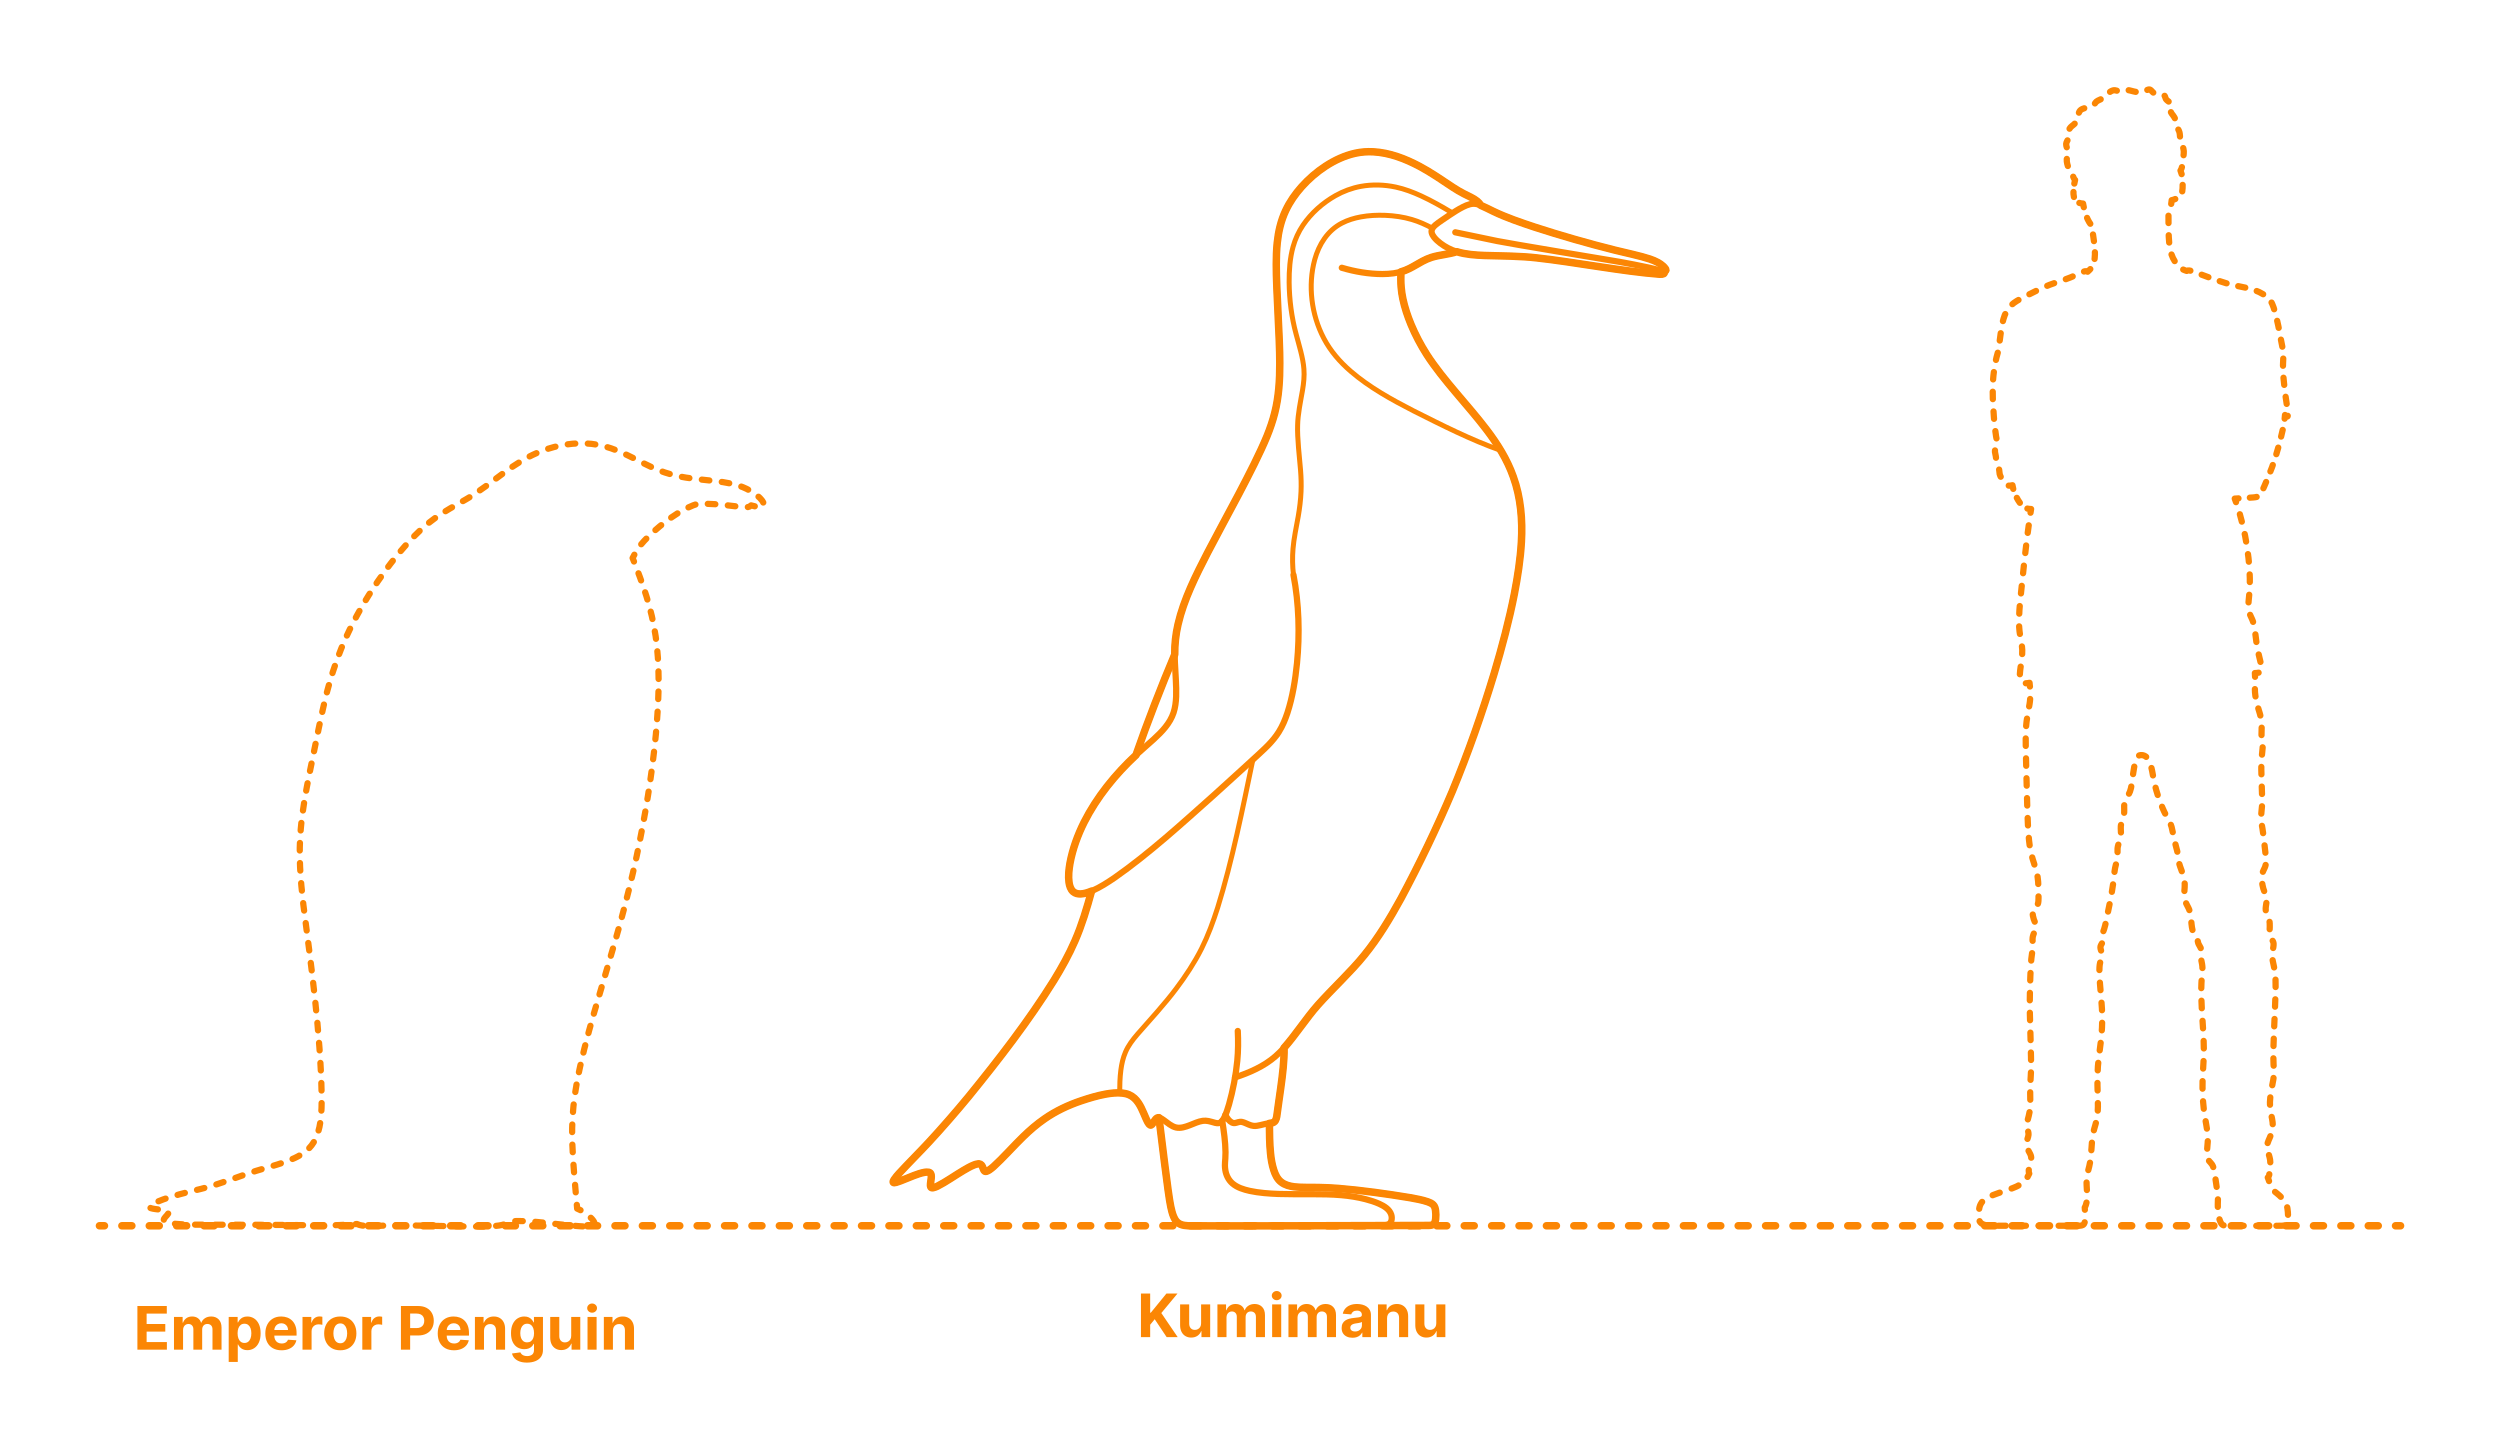 <?xml version="1.0" encoding="utf-8"?>
<!-- Generator: Adobe Illustrator 26.3.1, SVG Export Plug-In . SVG Version: 6.00 Build 0)  -->
<!DOCTYPE svg PUBLIC "-//W3C//DTD SVG 1.1//EN" "http://www.w3.org/Graphics/SVG/1.1/DTD/svg11.dtd">
<svg version="1.1" xmlns:x="http://ns.adobe.com/Extensibility/1.0/" xmlns:i="http://ns.adobe.com/AdobeIllustrator/10.0/" xmlns:graph="http://ns.adobe.com/Graphs/1.0/"
	 xmlns="http://www.w3.org/2000/svg" xmlns:xlink="http://www.w3.org/1999/xlink" x="0px" y="0px" width="1000px" height="575px"
	 viewBox="0 0 1000 575" enable-background="new 0 0 1000 575" xml:space="preserve">
<g id="FILL-BACKGROUND">
	<rect fill="#FFFFFF" width="1000" height="575"/>
</g>
<g id="N-DIMENSIONS">
</g>
<g id="N-TEXT">
	<g id="MTEXT_00000093897576497330273360000015411936594562615971_">
		<g>
			<g>
				<g>
					<path fill="#FB8604" d="M54.96,539.858v-17.455h11.761v3.043H58.65v4.159h7.466v3.042H58.65v4.168h8.105v3.043H54.96z"/>
					<path fill="#FB8604" d="M69.593,539.858v-13.091h3.46v2.31h0.153c0.273-0.768,0.727-1.372,1.364-1.815
						c0.636-0.443,1.397-0.665,2.284-0.665c0.897,0,1.662,0.224,2.292,0.669c0.63,0.446,1.051,1.05,1.261,1.812h0.136
						c0.267-0.75,0.751-1.352,1.453-1.803c0.702-0.452,1.533-0.678,2.493-0.678c1.222,0,2.214,0.388,2.979,1.163
						c0.764,0.776,1.146,1.874,1.146,3.294v8.805h-3.622v-8.088c0-0.728-0.193-1.273-0.58-1.637
						c-0.387-0.363-0.87-0.546-1.449-0.546c-0.659,0-1.173,0.209-1.542,0.627c-0.369,0.417-0.554,0.967-0.554,1.649v7.994h-3.52
						v-8.165c0-0.642-0.183-1.153-0.55-1.534c-0.366-0.381-0.848-0.571-1.444-0.571c-0.404,0-0.766,0.102-1.087,0.303
						c-0.321,0.202-0.575,0.483-0.763,0.844c-0.188,0.361-0.281,0.783-0.281,1.266v7.858H69.593z"/>
					<path fill="#FB8604" d="M91.479,544.768v-18h3.58v2.198h0.162c0.159-0.352,0.391-0.711,0.694-1.078
						c0.304-0.366,0.702-0.673,1.193-0.92c0.491-0.247,1.104-0.371,1.836-0.371c0.955,0,1.835,0.249,2.642,0.746
						c0.807,0.497,1.452,1.244,1.935,2.241c0.482,0.997,0.724,2.246,0.724,3.746c0,1.46-0.234,2.691-0.703,3.694
						s-1.105,1.762-1.909,2.275c-0.804,0.515-1.703,0.771-2.697,0.771c-0.705,0-1.303-0.116-1.794-0.35
						c-0.492-0.232-0.894-0.526-1.206-0.882s-0.551-0.715-0.716-1.078H95.11v7.006H91.479z M95.034,533.312
						c0,0.778,0.108,1.458,0.324,2.037s0.528,1.03,0.938,1.351c0.409,0.321,0.906,0.481,1.492,0.481c0.591,0,1.091-0.163,1.5-0.489
						c0.409-0.327,0.72-0.781,0.933-1.364c0.213-0.582,0.319-1.254,0.319-2.016c0-0.756-0.105-1.42-0.315-1.994
						c-0.21-0.574-0.52-1.022-0.929-1.347s-0.912-0.485-1.508-0.485c-0.591,0-1.09,0.156-1.496,0.469s-0.717,0.756-0.933,1.329
						C95.142,531.858,95.034,532.534,95.034,533.312z"/>
					<path fill="#FB8604" d="M112.624,540.114c-1.346,0-2.504-0.274-3.473-0.823c-0.969-0.548-1.715-1.326-2.237-2.335
						c-0.523-1.009-0.784-2.203-0.784-3.584c0-1.347,0.261-2.528,0.784-3.545c0.522-1.018,1.26-1.81,2.211-2.378
						s2.07-0.853,3.354-0.853c0.863,0,1.669,0.138,2.416,0.413c0.747,0.276,1.4,0.689,1.96,1.24c0.56,0.552,0.996,1.243,1.308,2.075
						c0.312,0.833,0.469,1.806,0.469,2.919v0.997h-11.054v-2.25h7.637c0-0.522-0.114-0.985-0.341-1.389
						c-0.227-0.403-0.541-0.721-0.941-0.95c-0.401-0.23-0.865-0.346-1.394-0.346c-0.551,0-1.039,0.127-1.462,0.38
						s-0.754,0.591-0.993,1.014c-0.239,0.424-0.361,0.894-0.367,1.411v2.139c0,0.647,0.121,1.208,0.362,1.679
						c0.242,0.472,0.584,0.836,1.027,1.092c0.443,0.255,0.968,0.383,1.577,0.383c0.403,0,0.772-0.057,1.108-0.17
						c0.335-0.114,0.622-0.284,0.861-0.512c0.238-0.228,0.42-0.506,0.545-0.835l3.358,0.222c-0.17,0.807-0.519,1.51-1.044,2.109
						c-0.526,0.6-1.202,1.065-2.029,1.397C114.657,539.947,113.704,540.114,112.624,540.114z"/>
					<path fill="#FB8604" d="M121.002,539.858v-13.091h3.52v2.284h0.136c0.239-0.812,0.639-1.428,1.202-1.846
						s1.21-0.626,1.943-0.626c0.182,0,0.378,0.011,0.588,0.034c0.21,0.022,0.395,0.054,0.554,0.094v3.221
						c-0.17-0.051-0.406-0.096-0.708-0.136s-0.577-0.06-0.827-0.06c-0.534,0-1.01,0.115-1.428,0.345
						c-0.417,0.23-0.747,0.55-0.988,0.959c-0.242,0.409-0.362,0.881-0.362,1.415v7.406H121.002z"/>
					<path fill="#FB8604" d="M136.113,540.114c-1.324,0-2.467-0.283-3.431-0.849c-0.963-0.565-1.706-1.354-2.229-2.369
						c-0.523-1.015-0.784-2.191-0.784-3.532c0-1.353,0.261-2.536,0.784-3.55c0.522-1.015,1.266-1.805,2.229-2.37
						c0.963-0.564,2.106-0.848,3.431-0.848c1.324,0,2.467,0.283,3.43,0.848c0.963,0.565,1.706,1.355,2.229,2.37
						c0.522,1.014,0.784,2.197,0.784,3.55c0,1.341-0.261,2.518-0.784,3.532c-0.523,1.015-1.266,1.804-2.229,2.369
						C138.58,539.831,137.437,540.114,136.113,540.114z M136.13,537.302c0.602,0,1.105-0.172,1.508-0.516s0.709-0.814,0.916-1.411
						c0.208-0.597,0.312-1.275,0.312-2.037c0-0.761-0.104-1.44-0.312-2.036c-0.207-0.597-0.513-1.068-0.916-1.415
						s-0.906-0.521-1.508-0.521c-0.608,0-1.118,0.174-1.53,0.521c-0.412,0.347-0.722,0.818-0.929,1.415
						c-0.208,0.596-0.311,1.275-0.311,2.036c0,0.762,0.104,1.44,0.311,2.037s0.517,1.067,0.929,1.411
						C135.012,537.13,135.521,537.302,136.13,537.302z"/>
					<path fill="#FB8604" d="M144.925,539.858v-13.091h3.52v2.284h0.136c0.239-0.812,0.639-1.428,1.202-1.846
						s1.21-0.626,1.943-0.626c0.182,0,0.378,0.011,0.588,0.034c0.21,0.022,0.395,0.054,0.554,0.094v3.221
						c-0.17-0.051-0.406-0.096-0.708-0.136s-0.577-0.06-0.827-0.06c-0.534,0-1.01,0.115-1.428,0.345
						c-0.417,0.23-0.747,0.55-0.988,0.959c-0.242,0.409-0.362,0.881-0.362,1.415v7.406H144.925z"/>
					<path fill="#FB8604" d="M160.368,539.858v-17.455h6.886c1.324,0,2.452,0.252,3.384,0.755c0.932,0.503,1.643,1.198,2.135,2.088
						c0.491,0.889,0.737,1.913,0.737,3.072s-0.25,2.182-0.75,3.068c-0.5,0.886-1.223,1.576-2.169,2.071
						c-0.946,0.494-2.09,0.741-3.431,0.741h-4.389v-2.958h3.792c0.71,0,1.297-0.123,1.76-0.37c0.463-0.247,0.81-0.591,1.04-1.031
						s0.345-0.947,0.345-1.521c0-0.579-0.115-1.087-0.345-1.521s-0.578-0.772-1.044-1.014c-0.466-0.242-1.057-0.362-1.773-0.362
						h-2.488v14.438H160.368z"/>
					<path fill="#FB8604" d="M181.589,540.114c-1.346,0-2.504-0.274-3.473-0.823c-0.969-0.548-1.715-1.326-2.237-2.335
						c-0.523-1.009-0.784-2.203-0.784-3.584c0-1.347,0.261-2.528,0.784-3.545c0.522-1.018,1.26-1.81,2.211-2.378
						s2.07-0.853,3.354-0.853c0.863,0,1.669,0.138,2.416,0.413c0.747,0.276,1.4,0.689,1.96,1.24c0.56,0.552,0.996,1.243,1.308,2.075
						c0.312,0.833,0.469,1.806,0.469,2.919v0.997h-11.054v-2.25h7.637c0-0.522-0.114-0.985-0.341-1.389
						c-0.227-0.403-0.541-0.721-0.941-0.95c-0.401-0.23-0.865-0.346-1.394-0.346c-0.551,0-1.039,0.127-1.462,0.38
						s-0.754,0.591-0.993,1.014c-0.239,0.424-0.361,0.894-0.367,1.411v2.139c0,0.647,0.121,1.208,0.362,1.679
						c0.242,0.472,0.584,0.836,1.027,1.092c0.443,0.255,0.968,0.383,1.577,0.383c0.403,0,0.772-0.057,1.108-0.17
						c0.335-0.114,0.622-0.284,0.861-0.512c0.238-0.228,0.42-0.506,0.545-0.835l3.358,0.222c-0.17,0.807-0.519,1.51-1.044,2.109
						c-0.526,0.6-1.202,1.065-2.029,1.397C183.622,539.947,182.668,540.114,181.589,540.114z"/>
					<path fill="#FB8604" d="M193.598,532.29v7.568h-3.631v-13.091h3.46v2.31h0.153c0.29-0.762,0.775-1.365,1.458-1.812
						c0.682-0.445,1.508-0.669,2.48-0.669c0.909,0,1.702,0.199,2.378,0.597c0.676,0.397,1.202,0.965,1.577,1.7
						c0.375,0.736,0.562,1.612,0.562,2.629v8.336h-3.631v-7.688c0.006-0.802-0.199-1.428-0.613-1.88
						c-0.415-0.451-0.986-0.677-1.713-0.677c-0.489,0-0.919,0.104-1.291,0.314c-0.372,0.211-0.662,0.516-0.87,0.917
						C193.71,531.246,193.603,531.728,193.598,532.29z"/>
					<path fill="#FB8604" d="M210.788,545.04c-1.176,0-2.184-0.161-3.021-0.481c-0.838-0.321-1.504-0.758-1.999-1.309
						s-0.815-1.17-0.963-1.857l3.358-0.452c0.102,0.262,0.264,0.506,0.486,0.733c0.222,0.227,0.516,0.41,0.882,0.55
						c0.367,0.139,0.814,0.208,1.342,0.208c0.79,0,1.442-0.191,1.956-0.575c0.514-0.383,0.771-1.023,0.771-1.922v-2.395h-0.153
						c-0.159,0.363-0.398,0.707-0.716,1.031c-0.318,0.324-0.727,0.588-1.227,0.793c-0.5,0.204-1.097,0.307-1.79,0.307
						c-0.983,0-1.876-0.229-2.681-0.687c-0.804-0.457-1.443-1.159-1.917-2.104c-0.475-0.946-0.712-2.144-0.712-3.593
						c0-1.483,0.242-2.722,0.725-3.716s1.126-1.738,1.93-2.233c0.804-0.494,1.686-0.741,2.646-0.741
						c0.733,0,1.347,0.124,1.841,0.371c0.495,0.247,0.894,0.554,1.198,0.92c0.304,0.367,0.538,0.727,0.703,1.078h0.136v-2.198h3.605
						v13.219c0,1.113-0.272,2.045-0.818,2.795c-0.546,0.75-1.3,1.314-2.263,1.692C213.145,544.851,212.038,545.04,210.788,545.04z
						 M210.865,536.943c0.585,0,1.081-0.146,1.487-0.438c0.406-0.293,0.719-0.714,0.938-1.262s0.328-1.206,0.328-1.973
						c0-0.768-0.108-1.434-0.324-1.999c-0.216-0.565-0.528-1.004-0.938-1.316c-0.409-0.312-0.906-0.469-1.491-0.469
						c-0.597,0-1.1,0.16-1.509,0.481c-0.409,0.321-0.719,0.766-0.929,1.334c-0.21,0.567-0.315,1.224-0.315,1.969
						c0,0.755,0.106,1.407,0.32,1.955c0.213,0.549,0.522,0.972,0.929,1.271C209.767,536.794,210.268,536.943,210.865,536.943z"/>
					<path fill="#FB8604" d="M228.481,534.284v-7.517h3.631v13.091h-3.486v-2.378h-0.137c-0.295,0.767-0.785,1.384-1.47,1.85
						c-0.685,0.466-1.519,0.698-2.501,0.698c-0.875,0-1.645-0.198-2.31-0.597c-0.665-0.397-1.183-0.963-1.555-1.695
						c-0.372-0.733-0.561-1.611-0.567-2.634v-8.335h3.631v7.688c0.005,0.772,0.213,1.383,0.622,1.832s0.958,0.673,1.645,0.673
						c0.438,0,0.847-0.101,1.227-0.302c0.381-0.202,0.689-0.502,0.925-0.899S228.486,534.869,228.481,534.284z"/>
					<path fill="#FB8604" d="M236.842,525.08c-0.54,0-1.003-0.18-1.389-0.537c-0.387-0.358-0.58-0.79-0.58-1.296
						c0-0.505,0.193-0.938,0.58-1.3c0.386-0.36,0.847-0.541,1.381-0.541c0.545,0,1.01,0.179,1.393,0.537
						c0.384,0.358,0.576,0.79,0.576,1.296c0,0.505-0.192,0.938-0.576,1.299C237.843,524.899,237.381,525.08,236.842,525.08z
						 M235.009,539.858v-13.091h3.631v13.091H235.009z"/>
					<path fill="#FB8604" d="M245.168,532.29v7.568h-3.631v-13.091h3.46v2.31h0.153c0.29-0.762,0.775-1.365,1.458-1.812
						c0.682-0.445,1.508-0.669,2.48-0.669c0.909,0,1.702,0.199,2.378,0.597c0.676,0.397,1.202,0.965,1.577,1.7
						c0.375,0.736,0.562,1.612,0.562,2.629v8.336h-3.631v-7.688c0.006-0.802-0.199-1.428-0.613-1.88
						c-0.415-0.451-0.986-0.677-1.713-0.677c-0.489,0-0.919,0.104-1.291,0.314c-0.372,0.211-0.662,0.516-0.87,0.917
						C245.28,531.246,245.173,531.728,245.168,532.29z"/>
				</g>
			</g>
		</g>
	</g>
	<g id="MTEXT_00000177458249679510677180000010789816469435535803_">
		<g>
			<g>
				<g>
					<path fill="#FB8604" d="M456.38,534.858v-17.455h3.69v7.696h0.23l6.281-7.696h4.423l-6.478,7.815l6.554,9.64h-4.415
						l-4.781-7.177l-1.815,2.216v4.961H456.38z"/>
					<path fill="#FB8604" d="M480.439,529.284v-7.517h3.631v13.091h-3.486v-2.378h-0.137c-0.295,0.767-0.785,1.384-1.47,1.85
						c-0.685,0.466-1.519,0.698-2.501,0.698c-0.875,0-1.645-0.198-2.31-0.597c-0.665-0.397-1.183-0.963-1.555-1.695
						c-0.372-0.733-0.561-1.611-0.567-2.634v-8.335h3.631v7.688c0.005,0.772,0.213,1.383,0.622,1.832s0.958,0.673,1.645,0.673
						c0.438,0,0.847-0.101,1.227-0.302c0.381-0.202,0.689-0.502,0.925-0.899S480.445,529.869,480.439,529.284z"/>
					<path fill="#FB8604" d="M486.967,534.858v-13.091h3.46v2.31h0.153c0.273-0.768,0.727-1.372,1.364-1.815
						c0.636-0.443,1.397-0.665,2.284-0.665c0.897,0,1.662,0.224,2.292,0.669c0.63,0.446,1.051,1.05,1.261,1.812h0.136
						c0.267-0.75,0.751-1.352,1.453-1.803c0.702-0.452,1.533-0.678,2.493-0.678c1.222,0,2.214,0.388,2.979,1.163
						c0.764,0.776,1.146,1.874,1.146,3.294v8.805h-3.622v-8.088c0-0.728-0.193-1.273-0.58-1.637
						c-0.387-0.363-0.87-0.546-1.449-0.546c-0.659,0-1.173,0.209-1.542,0.627c-0.369,0.417-0.554,0.967-0.554,1.649v7.994h-3.52
						v-8.165c0-0.642-0.183-1.153-0.55-1.534c-0.366-0.381-0.848-0.571-1.444-0.571c-0.404,0-0.766,0.102-1.087,0.303
						c-0.321,0.202-0.575,0.483-0.763,0.844c-0.188,0.361-0.281,0.783-0.281,1.266v7.858H486.967z"/>
					<path fill="#FB8604" d="M510.686,520.08c-0.54,0-1.003-0.18-1.389-0.537c-0.387-0.358-0.58-0.79-0.58-1.296
						c0-0.505,0.193-0.938,0.58-1.3c0.386-0.36,0.847-0.541,1.381-0.541c0.545,0,1.01,0.179,1.393,0.537
						c0.384,0.358,0.576,0.79,0.576,1.296c0,0.505-0.192,0.938-0.576,1.299C511.688,519.899,511.226,520.08,510.686,520.08z
						 M508.854,534.858v-13.091h3.631v13.091H508.854z"/>
					<path fill="#FB8604" d="M515.382,534.858v-13.091h3.46v2.31h0.153c0.273-0.768,0.727-1.372,1.364-1.815
						c0.636-0.443,1.397-0.665,2.284-0.665c0.897,0,1.662,0.224,2.292,0.669c0.63,0.446,1.051,1.05,1.261,1.812h0.136
						c0.267-0.75,0.751-1.352,1.453-1.803c0.702-0.452,1.533-0.678,2.493-0.678c1.222,0,2.214,0.388,2.979,1.163
						c0.764,0.776,1.146,1.874,1.146,3.294v8.805h-3.622v-8.088c0-0.728-0.193-1.273-0.58-1.637
						c-0.387-0.363-0.87-0.546-1.449-0.546c-0.659,0-1.173,0.209-1.542,0.627c-0.369,0.417-0.554,0.967-0.554,1.649v7.994h-3.52
						v-8.165c0-0.642-0.183-1.153-0.55-1.534c-0.366-0.381-0.848-0.571-1.444-0.571c-0.404,0-0.766,0.102-1.087,0.303
						c-0.321,0.202-0.575,0.483-0.763,0.844c-0.188,0.361-0.281,0.783-0.281,1.266v7.858H515.382z"/>
					<path fill="#FB8604" d="M541.001,535.105c-0.835,0-1.58-0.146-2.233-0.439c-0.653-0.292-1.169-0.727-1.547-1.304
						c-0.378-0.576-0.566-1.297-0.566-2.16c0-0.728,0.133-1.338,0.4-1.833c0.267-0.494,0.631-0.892,1.091-1.192
						c0.46-0.302,0.984-0.529,1.572-0.683c0.588-0.153,1.206-0.261,1.854-0.323c0.761-0.08,1.375-0.155,1.841-0.227
						c0.466-0.07,0.804-0.177,1.014-0.319c0.21-0.142,0.315-0.352,0.315-0.631v-0.051c0-0.54-0.169-0.957-0.507-1.253
						c-0.338-0.295-0.817-0.443-1.436-0.443c-0.653,0-1.173,0.144-1.56,0.431s-0.642,0.646-0.767,1.078l-3.358-0.272
						c0.17-0.796,0.506-1.484,1.006-2.067c0.5-0.582,1.146-1.031,1.939-1.347c0.792-0.314,1.711-0.473,2.757-0.473
						c0.728,0,1.425,0.085,2.092,0.256c0.667,0.17,1.262,0.435,1.781,0.793c0.52,0.357,0.931,0.816,1.231,1.376
						c0.301,0.56,0.452,1.229,0.452,2.007v8.83h-3.443v-1.815h-0.103c-0.21,0.409-0.491,0.769-0.844,1.078
						c-0.352,0.31-0.775,0.551-1.27,0.725C542.22,535.019,541.649,535.105,541.001,535.105z M542.041,532.6
						c0.534,0,1.005-0.106,1.415-0.319s0.73-0.502,0.963-0.865c0.233-0.363,0.349-0.775,0.349-1.236v-1.389
						c-0.114,0.074-0.269,0.141-0.464,0.2s-0.417,0.113-0.661,0.162c-0.244,0.048-0.489,0.091-0.733,0.128s-0.466,0.069-0.665,0.098
						c-0.426,0.062-0.798,0.162-1.117,0.299c-0.318,0.136-0.565,0.319-0.741,0.549c-0.176,0.23-0.264,0.516-0.264,0.857
						c0,0.494,0.18,0.87,0.541,1.129S541.484,532.6,542.041,532.6z"/>
					<path fill="#FB8604" d="M554.825,527.29v7.568h-3.631v-13.091h3.46v2.31h0.153c0.29-0.762,0.775-1.365,1.458-1.812
						c0.682-0.445,1.508-0.669,2.48-0.669c0.909,0,1.702,0.199,2.378,0.597c0.676,0.397,1.202,0.965,1.577,1.7
						c0.375,0.736,0.562,1.612,0.562,2.629v8.336h-3.631v-7.688c0.006-0.802-0.199-1.428-0.613-1.88
						c-0.415-0.451-0.986-0.677-1.713-0.677c-0.489,0-0.919,0.104-1.291,0.314c-0.372,0.211-0.662,0.516-0.87,0.917
						C554.937,526.246,554.83,526.728,554.825,527.29z"/>
					<path fill="#FB8604" d="M574.512,529.284v-7.517h3.631v13.091h-3.486v-2.378h-0.137c-0.295,0.767-0.785,1.384-1.47,1.85
						c-0.685,0.466-1.519,0.698-2.501,0.698c-0.875,0-1.645-0.198-2.31-0.597c-0.665-0.397-1.183-0.963-1.555-1.695
						c-0.372-0.733-0.561-1.611-0.567-2.634v-8.335h3.631v7.688c0.005,0.772,0.213,1.383,0.622,1.832s0.958,0.673,1.645,0.673
						c0.438,0,0.847-0.101,1.227-0.302c0.381-0.202,0.689-0.502,0.925-0.899S574.518,529.869,574.512,529.284z"/>
				</g>
			</g>
		</g>
	</g>
</g>
<g id="_x32_D_x24_AG-DIAGRAM">
	<g id="POLYLINE_00000129890775337507351430000008593430953159432099_">
		<g>
			<g>
				
					<line fill="none" stroke="#FB8604" stroke-width="3" stroke-linecap="round" stroke-linejoin="round" x1="39.783" y1="490.311" x2="41.783" y2="490.311"/>
				
					<line fill="none" stroke="#FB8604" stroke-width="3" stroke-linecap="round" stroke-linejoin="round" stroke-dasharray="3.985,6.973" x1="48.756" y1="490.311" x2="954.73" y2="490.311"/>
				
					<line fill="none" stroke="#FB8604" stroke-width="3" stroke-linecap="round" stroke-linejoin="round" x1="958.217" y1="490.311" x2="960.217" y2="490.311"/>
			</g>
		</g>
	</g>
</g>
<g id="_x32_D_x24_AG-DETAILS-DIAGRAM">
	<g id="POLYLINE_00000146498053668464169490000006049508754944192397_">
		<g>
			<g>
				<path fill="none" stroke="#FB8604" stroke-width="2.5" stroke-linecap="round" stroke-linejoin="round" d="M299.138,202.826
					c0.2-0.031,0.398-0.082,0.58-0.17c0.267-0.124,0.492-0.345,0.737-0.505c0.477,0.125,0.966,0.25,1.457,0.359"/>
				
					<path fill="none" stroke="#FB8604" stroke-width="2.5" stroke-linecap="round" stroke-linejoin="round" stroke-dasharray="3.014,5.024" d="
					M305.303,201.008c-0.319-0.705-0.848-1.303-1.385-1.853c-1.519-1.5-3.356-2.669-5.262-3.613
					c-3.956-1.939-8.407-2.621-12.743-3.133c-4.596-0.489-10.674-1.006-15.13-2.069c-3.226-0.73-6.405-1.782-9.423-3.137
					c-5.491-2.487-11.267-5.953-16.986-7.891c-3.342-1.168-6.869-1.846-10.409-1.957c-6.618-0.221-13.246,1.247-19.303,3.878
					c-4.475,1.936-8.642,4.647-12.589,7.491c-4.57,3.352-10.962,8.394-15.814,11.096c-3.793,2.167-8.822,4.906-12.283,7.455
					c-2.884,2.076-5.588,4.472-8.085,6.997c-5.517,5.596-10.435,11.909-14.862,18.393c-4.737,6.987-9.037,14.428-12.538,22.113
					c-2.744,6.044-5.004,12.42-6.81,18.805c-2.491,8.299-6.015,26.966-7.855,35.639c-1.463,7.283-2.886,14.975-3.521,22.376
					c-0.932,10.03-0.144,20.293,1.035,30.276c3.152,24.511,6.879,51.273,7.311,75.899c0.037,3.623,0.02,7.359-0.499,10.948
					c-0.41,2.788-1.137,5.592-2.58,8.035c-0.55,0.93-1.211,1.804-1.968,2.576c-1.023,1.046-2.218,1.927-3.472,2.679
					c-2.879,1.715-6.119,2.833-9.305,3.831l-8.525,2.544c-6.662,2.094-15.039,5.521-21.813,7.142
					c-5.593,1.384-11.92,2.825-17.224,5.026c-0.942,0.4-1.912,0.817-2.767,1.383c-0.221,0.154-0.446,0.319-0.608,0.537l-0.01,0.014
					l-0.01,0.014l-0.009,0.014l-0.009,0.014l-0.008,0.014l-0.008,0.014l-0.007,0.014l-0.007,0.014l-0.007,0.013l-0.006,0.014
					l-0.006,0.013l-0.005,0.013l-0.005,0.013l-0.004,0.013l-0.004,0.013l-0.003,0.013l-0.003,0.013l-0.002,0.013l-0.002,0.013
					l-0.001,0.013l-0.001,0.013l0,0.012v0.013l0,0.012l0.001,0.012l0.001,0.012l0.002,0.012l0.002,0.012l0.003,0.012l0.004,0.012
					l0.004,0.012l0.005,0.012l0.005,0.012l0.005,0.011l0.006,0.011l0.006,0.011l0.007,0.011l0.008,0.011l0.008,0.011l0.009,0.011
					l0.009,0.011l0.01,0.011l0.01,0.011l0.011,0.01l0.011,0.01l0.012,0.01l0.012,0.01l0.012,0.009l0.012,0.009l0.013,0.009
					l0.013,0.009l0.013,0.009l0.014,0.009c0.125,0.078,0.267,0.132,0.407,0.178c0.5,0.158,1.041,0.24,1.558,0.319
					c1.288,0.192,3.285,0.356,4.515,0.733c0.232,0.076,0.467,0.164,0.665,0.31l0.015,0.011l0.014,0.011l0.014,0.011l0.013,0.011
					l0.013,0.011l0.012,0.012l0.012,0.012l0.011,0.012l0.011,0.012l0.01,0.012l0.01,0.012l0.01,0.012l0.009,0.012l0.009,0.012
					l0.008,0.012l0.008,0.013l0.007,0.013l0.007,0.013l0.004,0.009l0.004,0.009l0.004,0.009l0.004,0.009l0.003,0.009l0.003,0.009
					l0.003,0.009l0.003,0.009l0.003,0.009l0.002,0.009l0.002,0.009l0.002,0.009l0.002,0.009l0.001,0.009l0.001,0.01l0.001,0.009
					l0.001,0.01l0.001,0.01l0,0.01l0,0.01l0,0.01l0,0.01l0,0.01l0,0.01l-0.001,0.01l-0.001,0.01c-0.01,0.11-0.051,0.215-0.101,0.313
					c-0.248,0.464-0.763,0.948-1.109,1.345c-0.179,0.204-0.36,0.417-0.496,0.652c-0.067,0.117-0.125,0.244-0.146,0.378l-0.004,0.03
					l-0.003,0.03l-0.001,0.03l0,0.029l0.002,0.029l0.003,0.029l0.004,0.028l0.006,0.028l0.007,0.028l0.008,0.028l0.01,0.027
					l0.011,0.027l0.012,0.027l0.014,0.026l0.015,0.026l0.016,0.026l0.018,0.026l0.019,0.025l0.02,0.025l0.022,0.025l0.023,0.025
					l0.024,0.024l0.025,0.024l0.027,0.024l0.028,0.024l0.029,0.023l0.031,0.023l0.032,0.023l0.033,0.022l0.034,0.022l0.035,0.022
					l0.036,0.022l0.038,0.022c0.37,0.204,0.783,0.33,1.191,0.436c0.837,0.21,1.724,0.33,2.582,0.426
					c2.088,0.225,4.462,0.299,6.569,0.351c13.481,0.03,38.55,0.03,51.989,0.307c4.663,0.02,9.703-0.183,14.345-0.566
					c0.614,0.324,1.303,0.486,1.984,0.597c1.45,0.223,2.98,0.214,4.446,0.196c13.702-0.597,30.094,0.256,43.838,0.258
					c2.193-0.047,4.513-0.127,6.681-0.463c0.903-0.147,1.821-0.335,2.671-0.683c0.531-0.22,1.043-0.52,1.433-0.949
					c3.696-0.285,7.49-0.091,11.177,0.253c5.098,0.435,13.768,1.608,18.842,1.787c0.872,0.016,1.768,0.019,2.628-0.133
					c0.266-0.05,0.533-0.117,0.78-0.232c0.158-0.075,0.311-0.173,0.42-0.312l0.008-0.01l0.008-0.011l0.008-0.011l0.007-0.011
					l0.007-0.011l0.007-0.011l0.007-0.011l0.006-0.011l0.006-0.011l0.006-0.011l0.006-0.011l0.006-0.012
					c0.11-0.237,0.066-0.512-0.016-0.75c-0.206-0.562-0.591-1.04-0.978-1.487c-0.723-0.805-1.536-1.523-2.412-2.155"/>
				<path fill="none" stroke="#FB8604" stroke-width="2.5" stroke-linecap="round" stroke-linejoin="round" d="M232.211,484.074
					c-0.444-0.231-0.897-0.444-1.357-0.638c-0.04-0.493-0.082-0.991-0.125-1.492"/>
				
					<path fill="none" stroke="#FB8604" stroke-width="2.5" stroke-linecap="round" stroke-linejoin="round" stroke-dasharray="3.019,5.032" d="
					M230.291,476.931c-0.757-8.551-1.563-17.747-1.425-25.781c0.084-5.791,0.727-11.668,1.749-17.368
					c1.662-9.378,4.363-19.338,6.976-28.522c1.524-5.19,9.171-31.001,10.372-35.557c2.324-8.448,4.841-18.577,6.687-27.143
					c3.383-15.936,6.159-32.564,7.694-48.777c1.043-11.644,1.642-23.594,0.43-35.242c-0.578-5.415-1.62-10.871-3.058-16.123
					c-1.389-5.156-3.268-10.392-5.215-15.462"/>
				<path fill="none" stroke="#FB8604" stroke-width="2.5" stroke-linecap="round" stroke-linejoin="round" d="M253.59,224.607
					c-0.183-0.467-0.365-0.933-0.548-1.396c0.226-0.429,0.458-0.876,0.7-1.327"/>
				
					<path fill="none" stroke="#FB8604" stroke-width="2.5" stroke-linecap="round" stroke-linejoin="round" stroke-dasharray="3.014,5.023" d="
					M256.497,217.698c1.554-1.879,3.342-3.587,5.141-5.218c2.913-2.602,6.049-5.035,9.357-7.115
					c2.636-1.656,5.461-3.081,8.446-3.986l6.368,0.286c3.401,0.157,7.391,0.801,10.82,1.134"/>
			</g>
		</g>
	</g>
	<g id="POLYLINE_00000148629834382030487880000008955106761378099635_">
		<g>
			<g>
				<path fill="none" stroke="#FB8604" stroke-width="2.5" stroke-linecap="round" stroke-linejoin="round" d="M833.614,108.604
					c0.296-0.086,0.603-0.154,0.911-0.127c0.193,0.017,0.378,0.093,0.53,0.213c0.382-0.322,0.744-0.671,1.07-1.051"/>
				
					<path fill="none" stroke="#FB8604" stroke-width="2.5" stroke-linecap="round" stroke-linejoin="round" stroke-dasharray="2.682,4.469" d="
					M837.829,103.575c0.017-0.12,0.032-0.24,0.045-0.36c0.214-1.958,0.045-3.963-0.179-5.914c-0.29-2.422-0.674-4.916-1.23-7.292
					c-1.136-1.476-1.868-3.181-2.395-4.957"/>
				<path fill="none" stroke="#FB8604" stroke-width="2.5" stroke-linecap="round" stroke-linejoin="round" d="M833.519,82.887
					c-0.107-0.489-0.205-0.979-0.298-1.466c-0.496-0.01-1.002-0.089-1.476-0.251"/>
				
					<path fill="none" stroke="#FB8604" stroke-width="2.5" stroke-linecap="round" stroke-linejoin="round" stroke-dasharray="2.021,3.369" d="
					M829.571,78.796c-0.193-0.75-0.208-1.542-0.183-2.312c0.023-0.458,0.058-0.917,0.106-1.376"/>
				<path fill="none" stroke="#FB8604" stroke-width="2.5" stroke-linecap="round" stroke-linejoin="round" d="M829.727,73.438
					c0.087-0.494,0.189-0.983,0.308-1.466c-0.105-0.075-0.192-0.173-0.267-0.278c-0.201-0.284-0.348-0.665-0.486-1.002"/>
				
					<path fill="none" stroke="#FB8604" stroke-width="2.5" stroke-linecap="round" stroke-linejoin="round" stroke-dasharray="2.886,4.81" d="
					M827.142,66.397c-0.092-0.284-0.174-0.571-0.245-0.86c-0.143-0.609-0.244-1.241-0.187-1.867c0.042-0.491,0.229-1.01,0.382-1.477
					c0.118-0.364,0.213-0.746,0.195-1.131c-0.035-0.684-0.356-1.427-0.563-2.074c-0.144-0.451-0.282-0.923-0.255-1.401
					c0.024-0.395,0.181-0.767,0.359-1.115c0.22-0.425,0.513-0.922,0.631-1.386c0.102-0.382,0.114-0.784,0.113-1.177
					c0.002-0.804-0.117-1.711,0.256-2.453c0.223-0.426,0.591-0.755,0.957-1.057c0.479-0.391,1.048-0.796,1.438-1.273
					c0.208-0.252,0.372-0.541,0.5-0.841c0.32-0.743,0.455-1.67,0.625-2.461c0.088-0.396,0.195-0.796,0.388-1.155
					c0.267-0.515,0.738-0.879,1.264-1.105c1.254-0.543,2.78-0.698,4.014-1.291c0.206-0.104,0.4-0.234,0.563-0.397
					c0.212-0.203,0.395-0.505,0.561-0.745c0.114-0.165,0.241-0.325,0.392-0.459c0.19-0.168,0.411-0.303,0.633-0.423
					c0.608-0.337,1.407-0.583,1.965-1.003c0.285-0.209,0.683-0.647,0.937-0.901c0.41-0.408,0.855-0.812,1.312-1.167
					c0.543-0.414,1.127-0.814,1.789-1.007c0.268-0.077,0.551-0.096,0.828-0.062c0.429,0.047,0.88,0.224,1.301,0.312
					c0.279,0.062,0.568,0.07,0.851,0.03c0.682-0.095,1.366-0.367,2.053-0.434c1.091-0.112,2.255,0.304,3.305,0.559
					c1.267,0.314,2.642,0.504,3.901,0.061c0.661-0.223,1.294-0.649,1.973-0.819c0.186-0.041,0.386-0.053,0.568,0.01
					c0.409,0.149,0.718,0.58,1.015,0.88c0.277,0.292,0.586,0.565,0.952,0.739c0.798,0.367,1.769,0.376,2.63,0.471
					c0.304,0.034,0.616,0.071,0.907,0.169c0.147,0.051,0.293,0.124,0.397,0.243c0.185,0.205,0.235,0.525,0.309,0.782
					c0.054,0.195,0.126,0.39,0.24,0.558c0.18,0.264,0.434,0.472,0.683,0.669c0.448,0.351,1.002,0.71,1.355,1.159
					c0.155,0.197,0.266,0.433,0.29,0.685c0.054,0.54-0.157,1.089-0.296,1.603c-0.106,0.385-0.19,0.773-0.033,1.158
					c0.157,0.403,0.516,0.777,0.77,1.121c0.385,0.514,0.722,1.069,0.986,1.654c0.149,0.336,0.276,0.689,0.333,1.054
					c0.067,0.414,0.036,0.86,0.104,1.273c0.041,0.265,0.135,0.521,0.245,0.765c0.22,0.488,0.554,1.059,0.758,1.554
					c0.362,0.806,0.347,1.754,0.436,2.618c0.1,1.154,0.654,2.446,1.037,3.535c0.223,0.63,0.411,1.287,0.444,1.958
					c0.061,1.167-0.262,2.794-0.417,3.992"/>
				<path fill="none" stroke="#FB8604" stroke-width="2.5" stroke-linecap="round" stroke-linejoin="round" d="M872.77,66.849
					c-0.112,0.489-0.285,0.957-0.579,1.376c0.166,0.457,0.352,0.954,0.467,1.428"/>
				
					<path fill="none" stroke="#FB8604" stroke-width="2.5" stroke-linecap="round" stroke-linejoin="round" stroke-dasharray="2.595,4.325" d="
					M873.056,73.955c0.002,0.454-0.006,0.907-0.026,1.357c-0.041,0.836-0.131,1.715-0.589,2.438
					c-0.154,0.246-0.34,0.468-0.547,0.671"/>
				<path fill="none" stroke="#FB8604" stroke-width="2.5" stroke-linecap="round" stroke-linejoin="round" d="M870.103,79.613
					c-0.456,0.207-0.936,0.364-1.428,0.454c-0.054,0.495-0.116,0.991-0.19,1.487"/>
				
					<path fill="none" stroke="#FB8604" stroke-width="2.5" stroke-linecap="round" stroke-linejoin="round" stroke-dasharray="2.929,4.882" d="
					M867.392,86.287c0.008,3.622-0.041,7.725,0.324,11.269c0.156,1.407,0.407,2.827,0.864,4.169
					c0.356,1.051,0.843,2.064,1.446,2.995c0.385,0.589,0.815,1.159,1.305,1.668"/>
				<path fill="none" stroke="#FB8604" stroke-width="2.5" stroke-linecap="round" stroke-linejoin="round" d="M873.288,107.829
					c0.451,0.218,0.924,0.392,1.401,0.537c0.28-0.161,0.612-0.208,0.931-0.182c0.179,0.013,0.358,0.046,0.534,0.089"/>
				
					<path fill="none" stroke="#FB8604" stroke-width="2.5" stroke-linecap="round" stroke-linejoin="round" stroke-dasharray="2.876,4.793" d="
					M880.668,109.884c4.246,1.578,8.746,3.271,12.881,4.209l4.981,1.043c2.367,0.52,4.715,1.291,6.782,2.579
					c1.089,0.68,2.148,1.484,2.872,2.561c0.541,0.802,0.906,1.717,1.227,2.625c0.836,2.432,1.412,5.057,1.938,7.574
					c0.512,2.463,1.244,6.818,1.79,9.279c0.063,0.302,0.123,0.626,0.157,0.933c0.067,0.583,0.057,1.19,0.043,1.776
					c-0.07,1.92-0.225,4.253-0.122,6.168c0.13,2.719,0.651,6.905,0.97,9.619c0.176,1.378,0.591,3.776,0.811,5.69"/>
				<path fill="none" stroke="#FB8604" stroke-width="2.5" stroke-linecap="round" stroke-linejoin="round" d="M915.097,166.33
					c-0.011,0.049-0.024,0.097-0.041,0.144l-0.004,0.009l-0.004,0.009l-0.004,0.009l-0.004,0.009l-0.004,0.008l-0.004,0.008
					l-0.004,0.008l-0.004,0.007l-0.005,0.007l-0.005,0.007l-0.005,0.006l-0.005,0.006l-0.005,0.006l-0.005,0.005
					c-0.054,0.06-0.131,0.064-0.204,0.039c-0.056-0.019-0.108-0.049-0.157-0.081c-0.224-0.152-0.431-0.363-0.629-0.548
					c-0.034,0.497-0.082,0.995-0.141,1.493"/>
				
					<path fill="none" stroke="#FB8604" stroke-width="2.5" stroke-linecap="round" stroke-linejoin="round" stroke-dasharray="2.735,4.559" d="
					M913.078,171.972c-0.205,0.929-0.427,1.852-0.654,2.761c-1.303,5.389-2.938,10.824-5.087,15.937
					c-0.804,1.873-1.877,4.589-2.798,6.4c-0.159,0.288-0.337,0.574-0.548,0.828c-0.236,0.286-0.526,0.534-0.863,0.693
					c-0.295,0.143-0.617,0.227-0.939,0.284c-0.284,0.051-0.593,0.08-0.881,0.103c-0.687,0.046-2.159,0.144-3.639,0.24"/>
				<path fill="none" stroke="#FB8604" stroke-width="2.5" stroke-linecap="round" stroke-linejoin="round" d="M895.393,199.36
					c-0.636,0.039-1.168,0.069-1.497,0.084c0.171,0.469,0.339,0.939,0.503,1.411"/>
				
					<path fill="none" stroke="#FB8604" stroke-width="2.5" stroke-linecap="round" stroke-linejoin="round" stroke-dasharray="3.055,5.092" d="
					M895.943,205.705c1.654,5.693,2.803,11.545,3.442,17.423c0.391,3.629,0.619,7.385,0.536,11.036
					c-0.022,1.889-0.314,4.61-0.493,6.508c-0.088,1.117-0.162,2.265,0.018,3.376c0.117,0.725,0.383,1.424,0.685,2.091
					c0.446,0.959,0.973,2.03,1.24,3.052c0.572,2.044,0.871,5.401,1.172,7.528c0.437,3.209,1.325,6.79,2.091,9.951
					c0.041,0.192,0.081,0.386,0.107,0.582"/>
				<path fill="none" stroke="#FB8604" stroke-width="2.5" stroke-linecap="round" stroke-linejoin="round" d="M903.442,269.069
					c-0.487,0.112-0.995,0.142-1.491,0.16c0.025,0.49,0.051,0.992,0.071,1.497"/>
				
					<path fill="none" stroke="#FB8604" stroke-width="2.5" stroke-linecap="round" stroke-linejoin="round" stroke-dasharray="2.952,4.921" d="
					M901.958,275.646c-0.003,0.451,0.009,0.898,0.049,1.333c0.142,1.712,0.477,3.431,0.916,5.091
					c0.615,2.287,1.593,4.58,1.719,6.967c0.138,1.912-0.133,4.278,0.003,6.192c0.089,1.265,0.463,2.599,0.411,3.871
					c-0.034,1.082-0.32,2.895-0.399,3.982c-0.125,1.473-0.135,3.182-0.133,4.668c0.016,3.25,0.267,8.465,0.339,11.745
					c0.01,0.93,0.003,1.965-0.054,2.89c-0.092,1.674-0.443,3.568-0.372,5.246c0.041,1.18,0.356,2.682,0.557,3.851
					c0.288,1.489,1.041,8.67,1.244,10.292c0.074,0.667,0.157,1.497,0.177,2.169c0.021,0.621,0,1.256-0.118,1.868
					c-0.083,0.432-0.217,0.859-0.392,1.263c-0.281,0.634-0.672,1.314-0.886,1.976c-0.367,1.095-0.331,2.279-0.232,3.416
					c0.099,0.993,0.266,2.003,0.539,2.964c0.194,0.698,0.503,1.356,0.775,2.011c0.246,0.597,0.45,1.224,0.522,1.868
					c0.072,0.603,0.013,1.222-0.066,1.821c-0.119,0.938-0.369,2.036-0.254,2.977c0.057,0.433,0.221,0.846,0.42,1.232l0.447,0.844
					c0.307,0.592,0.486,1.245,0.589,1.901c0.139,0.883,0.163,1.797,0.143,2.69l-0.058,1.552c-0.015,0.708-0.013,1.438,0.201,2.12
					c0.16,0.53,0.552,1.076,0.844,1.544c0.28,0.445,0.508,0.939,0.539,1.471c0.035,0.464-0.024,0.935-0.096,1.392
					c-0.142,0.868-0.373,1.841-0.44,2.717c-0.08,0.968,0.05,1.945,0.233,2.895c0.209,1.061,0.613,2.757,0.765,3.818
					c0.176,1.16,0.269,2.373,0.318,3.544c0.221,6.525-0.688,19.702-0.8,26.304c-0.089,3.243-0.108,6.833,0.17,10.069
					c0.079,1.205-0.042,2.424-0.249,3.61l-0.891,4.791c-0.477,2.81-0.709,5.678-0.111,8.489c0.303,1.563,0.805,3.462,0.785,5.05
					c-0.016,1.68-0.522,3.319-1.171,4.855c-0.282,0.679-0.743,1.598-0.918,2.301c-0.108,0.406-0.165,0.827-0.162,1.247
					c0.024,1.403,0.632,2.98,0.96,4.337c0.162,0.662,0.318,1.345,0.292,2.03c-0.015,0.365-0.111,0.723-0.252,1.059
					c-0.154,0.379-0.4,0.794-0.497,1.194c-0.009,0.035-0.017,0.07-0.023,0.105"/>
				<path fill="none" stroke="#FB8604" stroke-width="2.5" stroke-linecap="round" stroke-linejoin="round" d="M907.715,469.689
					c-0.002,0.104-0.011,0.207-0.032,0.309c-0.079,0.39-0.295,0.746-0.581,1.02c0.131,0.262,0.23,0.556,0.325,0.833
					c0.061,0.181,0.123,0.375,0.187,0.576"/>
				
					<path fill="none" stroke="#FB8604" stroke-width="2.5" stroke-linecap="round" stroke-linejoin="round" stroke-dasharray="3.019,5.032" d="
					M910.025,476.748c0.232,0.191,0.483,0.384,0.687,0.545c0.391,0.311,0.803,0.662,1.171,1c0.911,0.853,1.854,1.786,2.438,2.9
					c0.34,0.658,0.524,1.388,0.645,2.115c0.158,0.976,0.237,1.99,0.252,2.978c0.006,0.666-0.015,1.347-0.118,2.005
					c-0.057,0.351-0.134,0.706-0.285,1.03c-0.093,0.198-0.221,0.383-0.39,0.523c-0.183,0.153-0.408,0.25-0.637,0.311
					c-0.415,0.109-0.855,0.129-1.282,0.145c-1.114,0.006-21.215,0.047-22.068-0.025c-0.503-0.039-1.045-0.081-1.467-0.385
					c-0.399-0.297-0.639-0.786-0.84-1.229c-0.501-1.174-0.746-2.448-0.883-3.712c-0.213-2.046-0.117-4.252-0.043-6.31
					c-0.251-0.948-0.264-2.009-0.417-2.975c-0.36-1.977-0.593-4.526-0.917-6.509c-0.121-0.698-0.265-1.413-0.477-2.09
					c-0.138-0.436-0.31-0.869-0.56-1.253c-0.329-0.532-0.839-0.955-1.219-1.447c-0.185-0.245-0.327-0.521-0.434-0.808
					c-0.47-1.309-0.38-2.747-0.298-4.113l0.216-2.667c0.067-0.979,0.069-1.983-0.018-2.962c-0.137-1.71-0.877-5.583-1.155-7.323
					c-0.63-3.828-0.898-7.768-0.915-11.645c-0.044-3.161,0.274-7.944,0.448-11.14c0.516-10.435-1.569-22.011-0.758-32.437
					c0.07-1.219,0.278-2.817,0.279-4.035c-0.002-0.557-0.067-1.12-0.166-1.668c-0.148-0.812-0.41-1.999-0.463-2.812
					c-0.057-0.635,0.036-1.461,0.086-2.101c0.035-0.512,0.028-1.045-0.177-1.525c-0.262-0.645-0.761-1.228-0.973-1.895
					c-0.202-0.614-0.218-1.323-0.478-1.919c-0.301-0.667-0.883-1.22-1.242-1.854c-0.254-0.429-0.423-0.906-0.551-1.386
					c-0.382-1.43-0.481-3.5-0.639-4.981c-0.103-0.929-0.233-1.878-0.518-2.771c-0.253-0.819-0.793-1.776-1.186-2.543
					c-0.461-0.897-0.78-1.873-0.904-2.875c-0.17-1.165,0.018-2.698,0.095-3.876c0.052-0.818,0.06-1.654-0.051-2.468
					c-0.167-1.279-0.555-2.545-0.976-3.761c-0.445-1.301-1.144-2.987-1.369-4.332c-0.11-0.659-0.15-1.505-0.234-2.168
					c-0.08-0.673-0.229-1.369-0.388-2.029c-0.382-1.562-1.006-3.705-1.329-5.272c-0.238-1.125-0.56-3.145-0.876-4.242
					c-0.385-1.518-1.459-3.203-2.2-4.575c-1.042-1.956-1.899-4.077-2.656-6.16c-0.893-2.496-1.673-5.112-2.199-7.711
					c-0.45-2.139-0.877-5.629-1.728-7.606c-0.283-0.646-0.654-1.265-1.16-1.76c-0.286-0.28-0.619-0.518-0.988-0.677
					c-0.374-0.161-0.784-0.242-1.191-0.236c-0.529,0.007-1.083,0.169-1.453,0.563c-0.209,0.219-0.361,0.487-0.484,0.761
					c-0.214,0.483-0.359,1.008-0.489,1.519c-0.645,2.647-1.014,6.018-1.399,8.734c-0.076,0.516-0.172,1.091-0.286,1.6
					c-0.205,0.955-0.549,1.886-1.024,2.74c-0.503,0.924-1.189,2.008-1.491,3.009c-0.15,0.481-0.21,0.99-0.224,1.492
					c-0.03,1.078,0.125,2.274-0.09,3.338c-0.237,1.24-0.841,2.505-1.11,3.737c-0.284,1.195-0.103,2.534-0.082,3.75
					c0.008,0.54-0.02,1.09-0.13,1.62c-0.193,0.972-0.646,2.051-0.93,3c-0.145,0.482-0.261,0.983-0.301,1.485
					c-0.075,0.823,0.027,1.781,0.057,2.606c0.013,0.364,0.012,0.74-0.029,1.102c-0.05,0.457-0.16,0.915-0.284,1.357
					c-0.232,0.798-0.58,1.901-0.719,2.707c-0.273,1.37-0.644,5.099-0.824,6.537c-0.606,4.835-2.168,11.513-3.121,16.322
					c-0.116,0.533-0.257,1.082-0.439,1.596c-0.233,0.664-0.548,1.424-0.633,2.123c-0.107,0.743,0.13,1.501,0.151,2.241
					c0.004,0.204-0.011,0.411-0.062,0.608c-0.061,0.235-0.17,0.457-0.286,0.669c-0.307,0.548-0.703,1.132-0.664,1.787
					c0.037,0.732,0.381,1.469,0.591,2.164c0.097,0.318,0.185,0.647,0.189,0.981c0.006,0.391-0.117,0.77-0.262,1.128
					c-0.234,0.55-0.484,1.137-0.627,1.712c-0.151,0.59-0.219,1.213-0.262,1.82c-0.076,1.146-0.051,2.361-0.005,3.51
					c0.142,3.425,0.803,9.703,0.976,13.135c0.177,3.35,0.135,6.789-0.141,10.132c-0.296,3.912-1.169,9.015-1.464,12.929
					c-0.184,2.453-0.21,5.066-0.178,7.527c0.046,2.836,0.325,8.339,0.081,11.132c-0.068,0.873-0.185,1.772-0.37,2.628
					c-0.244,1.163-0.717,2.682-1.031,3.812c-1.385,4.795-0.751,10.125-1.979,14.949c-0.323,1.309-0.828,3.031-0.978,4.353
					c-0.133,1.055-0.108,2.148-0.055,3.208c0.106,2.151,0.405,4.72-0.039,6.834c-0.146,0.697-0.355,1.396-0.724,2.01
					c0.136,1.785,0.318,3.639,0.09,5.421c-0.066,0.42-0.164,0.854-0.412,1.207c-0.467,0.666-1.379,0.653-2.112,0.677l-32.969,0.003
					c-0.548-0.009-1.37,0.003-1.91-0.021c-0.29-0.01-0.634-0.027-0.923-0.049c-0.813-0.067-1.643-0.177-2.402-0.488
					c-0.437-0.182-0.852-0.447-1.143-0.825c-0.342-0.443-0.504-0.997-0.586-1.544c-0.14-1.013-0.074-2.056,0.022-3.07
					c0.1-0.899,0.291-1.806,0.695-2.621c0.269-0.548,0.646-1.043,1.094-1.457c0.605-0.562,1.318-1.004,2.05-1.383
					c2.14-1.118,6.023-2.252,8.319-3.085c1.96-0.728,4.039-1.445,5.616-2.868c0.055-0.05,0.109-0.1,0.162-0.151"/>
				<path fill="none" stroke="#FB8604" stroke-width="2.5" stroke-linecap="round" stroke-linejoin="round" d="M811.022,470.765
					c0.255-0.432,0.481-0.88,0.684-1.335c-0.166-0.345-0.212-0.736-0.211-1.116c0.002-0.118,0.008-0.237,0.018-0.356"/>
				
					<path fill="none" stroke="#FB8604" stroke-width="2.5" stroke-linecap="round" stroke-linejoin="round" stroke-dasharray="2.984,4.973" d="
					M812.476,463.088c-0.003-0.149-0.016-0.298-0.041-0.446c-0.116-0.75-0.601-1.5-0.948-2.164c-0.518-1.002-0.99-2.106-0.907-3.257
					c0.089-1.126,0.711-2.167,0.818-3.289c0.045-0.487-0.043-0.977-0.161-1.448c-0.184-0.726-0.453-1.504-0.484-2.256
					c-0.058-1.199,0.462-2.695,0.74-3.855c0.997-3.765,0.455-8.258,0.59-12.118c0.097-2.277,0.362-5.323,0.351-7.585
					c0.07-2.259-0.437-18.587-0.491-21.22c-0.109-6.264,0.068-13.469,0.417-19.727c0.098-1.432,0.211-2.996,0.456-4.41
					c0.118-0.686,0.386-1.801,0.426-2.504c0.024-0.35,0.004-0.706-0.036-1.054l-0.134-1.044c-0.069-0.58-0.099-1.173-0.008-1.752
					c0.131-0.84,0.519-1.725,0.826-2.518c0.217-0.575,0.447-1.167,0.493-1.785c0.022-0.319-0.021-0.64-0.107-0.947
					c-0.191-0.672-0.552-1.336-0.768-2.001c-0.285-0.869-0.471-1.789-0.434-2.707c0.024-0.471,0.116-0.958,0.382-1.356
					c0.458-0.692,1.298-1.084,1.615-1.884c0.337-0.828,0.325-1.753,0.333-2.634c-0.048-2.5,0.036-5.95-0.374-8.4
					c-0.311-2.149-1.351-5.078-1.984-7.167c-0.727-2.373-1.163-4.867-1.428-7.333c-0.415-3.703-0.553-8.731-0.694-12.5
					c-0.061-3.744-0.791-26.764-0.657-29.97c0.04-1.687,0.137-3.459,0.354-5.131c0.279-2.224,0.838-4.737,1.188-6.952
					c0.256-1.511,0.332-3.044,0.299-4.578"/>
				<path fill="none" stroke="#FB8604" stroke-width="2.5" stroke-linecap="round" stroke-linejoin="round" d="M811.97,274.612
					c-0.043-0.499-0.093-0.996-0.148-1.491c-0.488,0.091-0.989,0.178-1.489,0.191"/>
				
					<path fill="none" stroke="#FB8604" stroke-width="2.5" stroke-linecap="round" stroke-linejoin="round" stroke-dasharray="3.047,5.078" d="
					M807.949,269.694c0.071-1.852,0.504-4.047,0.707-5.7c0.167-1.305,0.298-2.655,0.243-3.971c-0.059-1.781-0.555-4.113-0.854-5.884
					c-0.754-4.381-0.381-8.954-0.017-13.361c1.068-10.223,2.258-22.562,3.803-33.179"/>
				<path fill="none" stroke="#FB8604" stroke-width="2.5" stroke-linecap="round" stroke-linejoin="round" d="M812.209,205.091
					c0.078-0.499,0.156-0.992,0.235-1.481c-0.499-0.011-1.004-0.058-1.488-0.182"/>
				
					<path fill="none" stroke="#FB8604" stroke-width="2.5" stroke-linecap="round" stroke-linejoin="round" stroke-dasharray="2.32,3.867" d="
					M807.947,201.121c-0.479-0.647-0.889-1.349-1.261-2.059c-0.284-0.542-0.543-1.099-0.772-1.668"/>
				<path fill="none" stroke="#FB8604" stroke-width="2.5" stroke-linecap="round" stroke-linejoin="round" d="M805.298,195.559
					c-0.129-0.483-0.234-0.973-0.311-1.467c-0.403,0.09-0.818,0.169-1.232,0.172c-0.085,0-0.17-0.003-0.254-0.011"/>
				
					<path fill="none" stroke="#FB8604" stroke-width="2.5" stroke-linecap="round" stroke-linejoin="round" stroke-dasharray="2.961,4.934" d="
					M800.289,190.694c-0.057-0.103-0.111-0.207-0.158-0.31c-0.119-0.253-0.213-0.521-0.267-0.795
					c-0.13-0.647-0.097-1.373-0.241-2.018c-0.16-0.731-0.585-1.427-0.845-2.123c-0.187-0.479-0.271-0.995-0.316-1.505l-0.076-0.954
					c-0.046-0.767-0.325-1.503-0.398-2.229c-0.034-0.408,0.03-0.82,0.112-1.218c0.211-0.949,0.413-1.992,0.729-2.91
					c-0.309-1.374-0.53-2.834-0.691-4.233l-0.158-1.675c-0.029-0.306-0.1-0.609-0.147-0.912c-0.231-1.65-0.4-5.056-0.528-6.763
					c-0.307-4.854-0.383-9.819,0.288-14.646c0.242-1.801,0.563-3.671,1.006-5.434c0.165-0.661,0.448-1.576,0.603-2.239
					c0.161-0.677,0.282-1.418,0.381-2.107c0.472-3.378,0.873-7.791,1.808-11.039c0.583-2.058,1.536-4.079,3.132-5.545
					c0.668-0.626,1.426-1.169,2.2-1.654c2.325-1.429,6.084-3.165,8.536-4.431c1.474-0.711,3.073-1.439,4.596-2.029
					c1.528-0.602,4.898-1.71,6.49-2.258c1.23-0.435,2.508-0.936,3.688-1.491c0.367-0.168,0.827-0.392,1.309-0.622"/>
			</g>
		</g>
	</g>
</g>
<g id="_x32_D_x24_AG-DETAILS">
	<g id="POLYLINE_00000101825761662902508630000010951355691220261535_">
		<path fill="none" stroke="#FB8604" stroke-width="2" stroke-linecap="round" stroke-linejoin="round" stroke-miterlimit="10" d="
			M572.993,91.306c-2.615-1.399-5.361-2.648-8.209-3.487c-3.44-1.026-7.053-1.526-10.634-1.684c-3.28-0.132-6.615,0.032-9.846,0.628
			c-2.606,0.485-5.192,1.259-7.548,2.486c-5.721,2.954-9.204,8.538-10.87,14.611c-2.79,10.322-1.345,21.982,3.612,31.429
			c2.631,5.076,6.444,9.475,10.758,13.194c7.501,6.471,16.337,11.339,25.114,15.849c11.22,5.631,23.054,11.669,34.907,15.821"/>
	</g>
	<g id="POLYLINE_00000161607448048122510720000011673301904069772974_">
		<path fill="none" stroke="#FB8604" stroke-width="2" stroke-linecap="round" stroke-linejoin="round" stroke-miterlimit="10" d="
			M517.396,229.989c-0.411-3.473-0.485-7.036-0.187-10.52c0.267-3.706,1.415-9.205,2.083-12.906
			c0.557-3.232,0.981-6.596,1.119-9.874c0.128-2.834,0.037-5.755-0.187-8.585c-0.427-5.146-1.364-12.957-1.171-18.041
			c0.07-4.301,1.21-9.702,1.954-13.964c0.462-2.798,0.79-5.666,0.556-8.499c-0.299-4.339-2.033-9.81-3.144-14.047
			c-1.808-6.701-2.694-13.706-2.765-20.643c-0.023-4.764,0.294-9.604,1.576-14.211c0.855-3.07,2.192-6.016,3.979-8.657
			c3.308-4.858,7.845-8.867,12.945-11.766c3.166-1.784,6.625-3.079,10.202-3.733c4.595-0.844,9.371-0.682,13.934,0.285
			c3.508,0.751,6.923,2.052,10.178,3.547c4.267,1.961,8.539,4.414,12.564,6.84"/>
	</g>
	<g id="POLYLINE_00000158724563694001784520000000288791317680337312_">
		<path fill="none" stroke="#FB8604" stroke-width="2" stroke-linecap="round" stroke-linejoin="round" stroke-miterlimit="10" d="
			M447.866,437.143c0.007-2.996,0.096-6.107,0.475-9.079c0.318-2.467,0.86-4.944,1.856-7.232c1.122-2.625,2.886-4.93,4.737-7.081
			c4.542-5.153,11.425-12.746,15.446-18.167c3.824-5.063,7.381-10.446,10.234-16.12c2.614-5.208,4.674-10.839,6.445-16.387
			c5.82-18.638,10.081-40.03,14.086-59.207"/>
	</g>
</g>
<g id="_x32_D_x24_AG-ANIMALS">
	<g id="POLYLINE_00000060003934135970380660000008774515810293192362_">
		
			<path fill="none" stroke="#FB8604" stroke-width="2.5" stroke-linecap="round" stroke-linejoin="round" stroke-miterlimit="10" d="
			M507.73,449.334c0.052,3.877,0.056,8.157,0.455,11.996c0.221,2.236,0.587,4.486,1.281,6.628c0.481,1.488,1.111,2.983,2.192,4.139
			c1.125,1.217,2.683,1.935,4.279,2.305c0.99,0.234,2.019,0.361,3.033,0.434c2.603,0.175,7.109,0.091,9.74,0.168
			c4.773,0.113,10.023,0.614,14.783,1.149c6.52,0.776,13.978,1.795,20.442,2.906c2.499,0.47,5.175,0.899,7.559,1.798
			c0.581,0.233,1.164,0.506,1.638,0.922c0.308,0.269,0.552,0.609,0.711,0.986c0.158,0.368,0.246,0.765,0.311,1.159
			c0.083,0.516,0.132,1.053,0.155,1.576c0.034,1.072,0.015,2.18-0.311,3.211c-0.089,0.263-0.21,0.52-0.387,0.736
			c-0.158,0.195-0.363,0.352-0.59,0.457c-0.205,0.096-0.429,0.155-0.652,0.193c-0.26,0.045-0.537,0.061-0.801,0.071
			c-0.069-0.002-0.183,0.008-0.251,0.006c0,0-20.15,0.048-20.15,0.048"/>
	</g>
	<g id="POLYLINE_00000170973307125235251460000013820657748972766597_">
		
			<path fill="none" stroke="#FB8604" stroke-width="2.5" stroke-linecap="round" stroke-linejoin="round" stroke-miterlimit="10" d="
			M463.557,447.058c0.865,6.192,3.566,30.813,4.906,36.432c0.287,1.204,0.611,2.427,1.135,3.551c0.354,0.756,0.819,1.48,1.467,2.016
			c0.499,0.418,1.095,0.71,1.719,0.887c0.94,0.267,1.942,0.338,2.915,0.387c2.65,0.118,74.287-0.099,76.559-0.133
			c0.834-0.034,1.724-0.051,2.538-0.257c0.427-0.109,0.842-0.304,1.151-0.625c0.308-0.315,0.514-0.72,0.629-1.143
			c0.203-0.752,0.149-1.561-0.079-2.301c-0.69-2.173-2.808-3.43-4.768-4.33c-1.767-0.796-3.669-1.389-5.544-1.876
			c-3.148-0.81-6.425-1.322-9.662-1.605c-7.31-0.667-17.85-0.209-25.208-0.482c-3.804-0.144-7.69-0.425-11.419-1.222
			c-2.447-0.551-4.972-1.309-6.906-2.974c-1.59-1.371-2.564-3.362-2.875-5.423c-0.096-0.601-0.138-1.221-0.143-1.83
			c-0.017-0.766,0.108-1.95,0.157-2.713c0.061-0.813,0.079-1.716,0.077-2.531c-0.048-4.173-0.667-8.476-1.312-12.596"/>
	</g>
	<g id="POLYLINE_00000111870018627216458350000004330063051119535281_">
		
			<path fill="none" stroke="#FB8604" stroke-width="2.5" stroke-linecap="round" stroke-linejoin="round" stroke-miterlimit="10" d="
			M490.164,445.957c0.3,0.705,0.724,1.358,1.227,1.935c0.398,0.448,0.853,0.863,1.394,1.13c0.25,0.122,0.522,0.205,0.801,0.216
			c0.344,0.017,0.686-0.061,1.015-0.155c0.465-0.134,0.993-0.323,1.477-0.353c0.276-0.021,0.554,0.011,0.823,0.072
			c0.874,0.204,1.79,0.697,2.62,1.033c0.613,0.251,1.254,0.468,1.918,0.523c0.893,0.079,1.794-0.088,2.66-0.295
			c0.621-0.16,1.649-0.427,2.263-0.542c0.549-0.101,1.236-0.165,1.79-0.245c0.443-0.068,0.897-0.155,1.293-0.374
			c0.288-0.156,0.521-0.4,0.687-0.68c0.3-0.509,0.436-1.099,0.549-1.673c0.456-3.063,1.124-8.404,1.608-11.483
			c0.716-5.231,1.401-10.682,1.336-15.965"/>
	</g>
	<g id="POLYLINE_00000166658667474898640290000004430833534200250044_">
		
			<path fill="none" stroke="#FB8604" stroke-width="2.5" stroke-linecap="round" stroke-linejoin="round" stroke-miterlimit="10" d="
			M494.005,430.975c5.772-1.927,11.533-4.394,16.159-8.434c2.641-2.292,4.917-5.043,7.056-7.801
			c3.302-4.333,7.509-10.227,11.125-14.093c5.826-6.328,13.495-13.491,18.692-20.291c6.764-8.738,12.256-18.739,17.324-28.543
			c5.647-11.159,11.694-23.701,16.511-35.236c6.336-15.29,12.02-31.479,16.803-47.317c3.055-10.262,5.989-21.244,8.048-31.742
			c1.321-6.809,2.424-13.895,2.812-20.823c0.502-8.813-0.256-17.833-3.3-26.168c-2.429-6.811-6.325-13.034-10.7-18.757
			c-7.284-9.611-17.311-19.786-23.832-29.941c-2.435-3.813-4.583-7.883-6.319-12.061c-1.375-3.326-2.54-6.802-3.282-10.327
			c-0.313-1.496-0.543-3.041-0.666-4.565c-0.171-2.015-0.143-4.133-0.094-6.151"/>
	</g>
	<g id="POLYLINE_00000072983383332917783010000008876739183414432919_">
		
			<path fill="none" stroke="#FB8604" stroke-width="2.5" stroke-linecap="round" stroke-linejoin="round" stroke-miterlimit="10" d="
			M436.614,356.438c-1.83,6.716-3.873,13.603-6.677,19.976c-2.334,5.395-5.278,10.666-8.349,15.68
			c-10.083,16.198-22.118,31.742-34.151,46.537c-4.782,5.799-10.657,12.57-15.766,18.081c-3.197,3.476-8.867,9.17-12.069,12.662
			c-0.656,0.743-1.365,1.546-1.913,2.376c-0.145,0.227-0.292,0.47-0.378,0.727l-0.007,0.023l-0.007,0.023l-0.006,0.023l-0.005,0.022
			l-0.005,0.022l-0.004,0.021l-0.004,0.021l-0.003,0.02l-0.002,0.02l-0.002,0.019l-0.001,0.019l0,0.018l0,0.018l0.001,0.018
			l0.002,0.017l0.002,0.017l0.003,0.016l0.004,0.016l0.004,0.015l0.005,0.015l0.006,0.014l0.006,0.014l0.007,0.013l0.008,0.013
			l0.008,0.012l0.009,0.012l0.01,0.011l0.01,0.011l0.011,0.01l0.012,0.01l0.013,0.009l0.013,0.009l0.014,0.008l0.015,0.008
			l0.015,0.007l0.016,0.007l0.017,0.006l0.018,0.006l0.018,0.005l0.019,0.005l0.02,0.004l0.021,0.004l0.021,0.003l0.022,0.002
			l0.023,0.002l0.024,0.001l0.024,0.001l0.025,0l0.026,0l0.026-0.001c0.237-0.011,0.473-0.066,0.702-0.125
			c0.555-0.148,1.137-0.364,1.675-0.567l5.388-2.156c1.398-0.52,2.844-1.048,4.318-1.3c0.512-0.079,1.044-0.133,1.557-0.033
			l0.038,0.008l0.037,0.009l0.036,0.009l0.036,0.01l0.035,0.01l0.034,0.011l0.034,0.012l0.033,0.012l0.033,0.013l0.032,0.013
			l0.031,0.014l0.03,0.015l0.03,0.015l0.029,0.016l0.028,0.017l0.028,0.017l0.027,0.018l0.026,0.019l0.026,0.019l0.025,0.02
			l0.024,0.021l0.015,0.013l0.014,0.014l0.014,0.014l0.014,0.014l0.014,0.014l0.013,0.015l0.013,0.015l0.013,0.015l0.012,0.015
			l0.012,0.016l0.012,0.016l0.012,0.016l0.011,0.016c0.134,0.196,0.204,0.428,0.242,0.66c0.064,0.395,0.046,0.803,0.012,1.2
			c-0.073,0.899-0.33,1.978-0.311,2.881c0.008,0.191,0.03,0.386,0.103,0.564l0.006,0.015l0.007,0.015l0.007,0.015l0.007,0.015
			l0.007,0.014l0.008,0.014l0.008,0.014l0.008,0.013l0.008,0.013l0.008,0.013l0.009,0.013l0.009,0.012l0.009,0.012l0.009,0.012
			l0.01,0.012l0.01,0.011l0.01,0.011l0.01,0.011l0.011,0.01l0.011,0.01l0.011,0.01l0.012,0.01l0.012,0.009l0.012,0.009l0.012,0.009
			l0.013,0.008l0.013,0.008l0.013,0.008l0.026,0.014l0.027,0.013l0.028,0.012l0.029,0.011l0.03,0.009l0.031,0.008l0.032,0.007
			l0.033,0.006l0.034,0.005l0.035,0.004l0.036,0.003l0.037,0.002l0.038,0.001l0.039,0l0.039-0.001l0.04-0.002l0.041-0.003
			l0.042-0.004l0.043-0.005l0.044-0.006l0.045-0.007c0.574-0.104,1.119-0.345,1.646-0.589c3.301-1.636,7.233-4.439,10.414-6.307
			c1.33-0.785,2.727-1.595,4.16-2.175c0.556-0.217,1.135-0.418,1.732-0.47l0.051-0.004l0.05-0.003l0.049-0.002l0.049-0.001l0.048,0
			l0.047,0.002l0.046,0.003l0.045,0.004l0.044,0.005l0.043,0.006c0.312,0.042,0.604,0.196,0.817,0.426
			c0.418,0.448,0.592,1.092,0.812,1.649c0.125,0.303,0.263,0.659,0.555,0.837l0.024,0.013l0.025,0.012l0.025,0.011l0.026,0.01
			l0.026,0.009l0.027,0.008l0.027,0.007l0.028,0.006l0.028,0.005l0.029,0.004l0.029,0.003l0.03,0.002l0.03,0.001l0.031,0
			l0.032-0.001l0.032-0.002l0.033-0.003l0.033-0.004l0.034-0.005l0.034-0.005l0.035-0.006l0.035-0.007l0.036-0.008l0.036-0.009
			l0.037-0.01l0.037-0.011l0.038-0.012c0.352-0.117,0.682-0.31,0.992-0.511c0.566-0.373,1.12-0.829,1.633-1.275
			c3.396-3.036,8.617-8.847,11.919-12.022c2.635-2.576,5.494-5.031,8.528-7.127c4.492-3.133,9.519-5.496,14.702-7.238
			c3.119-1.048,6.376-2.024,9.611-2.628c2.276-0.411,4.628-0.695,6.937-0.429c0.87,0.105,1.739,0.301,2.547,0.646
			c0.796,0.337,1.532,0.819,2.169,1.403c2.262,2.076,3.366,5.29,4.588,8.033c0.349,0.759,0.692,1.563,1.203,2.229
			c0.127,0.157,0.268,0.31,0.447,0.407l0.012,0.006l0.012,0.006l0.012,0.006l0.012,0.005l0.012,0.005l0.012,0.005l0.012,0.005
			l0.012,0.004l0.012,0.004l0.012,0.004l0.012,0.003l0.012,0.003l0.012,0.003l0.012,0.003l0.012,0.002l0.012,0.002l0.012,0.002
			l0.012,0.001l0.012,0.001l0.012,0.001l0.012,0l0.012,0l0.012,0l0.012-0.001l0.012-0.001l0.012-0.001l0.012-0.002l0.012-0.002
			l0.012-0.002l0.012-0.003l0.012-0.003l0.012-0.003l0.009-0.003l0.009-0.003l0.009-0.003l0.009-0.003l0.009-0.003l0.009-0.004
			c0.103-0.042,0.192-0.112,0.273-0.188c0.373-0.366,0.731-1.013,1.026-1.447c0.221-0.328,0.457-0.658,0.753-0.923
			c0.169-0.15,0.363-0.28,0.583-0.341l0.02-0.005l0.02-0.005l0.02-0.005l0.02-0.004l0.02-0.004l0.02-0.003l0.02-0.003l0.02-0.003
			l0.02-0.002c0.491-0.047,0.955,0.181,1.371,0.417c1.073,0.646,2.11,1.577,3.151,2.272c0.808,0.545,1.681,1.039,2.641,1.254
			c1.857,0.398,3.733-0.254,5.453-0.911c1.614-0.622,3.514-1.53,5.229-1.76c0.759-0.099,1.535-0.044,2.284,0.103
			c0.852,0.159,1.838,0.505,2.68,0.713c0.254,0.06,0.517,0.111,0.777,0.13c0.304,0.023,0.615-0.006,0.903-0.108
			c0.281-0.098,0.536-0.262,0.755-0.461c0.553-0.508,0.922-1.184,1.251-1.85c0.773-1.622,1.326-3.377,1.833-5.098
			c1.594-5.676,2.72-11.574,3.304-17.441c0.38-3.925,0.396-7.985,0.203-11.924"/>
	</g>
	<g id="POLYLINE_00000018933095083511628700000014763736436994555575_">
		
			<path fill="none" stroke="#FB8604" stroke-width="2.5" stroke-linecap="round" stroke-linejoin="round" stroke-miterlimit="10" d="
			M469.885,261.812c-5.253,12.453-11.077,27.469-15.51,40.233"/>
	</g>
	<g id="POLYLINE_00000055665309510756445590000012341511031963865771_">
		
			<path fill="none" stroke="#FB8604" stroke-width="2.5" stroke-linecap="round" stroke-linejoin="round" stroke-miterlimit="10" d="
			M517.396,229.989c2.208,11.586,2.534,23.573,1.403,35.302c-0.68,6.697-1.752,13.49-3.846,19.902
			c-0.874,2.62-1.944,5.22-3.418,7.564c-1.176,1.893-2.635,3.627-4.178,5.231c-2.089,2.297-19.374,17.784-21.999,20.233
			c-12.538,11.167-25.794,23.284-39.553,32.899c-2.788,1.888-5.693,3.77-8.778,5.141c-2.825,1.231-7.115,2.593-8.777-0.993
			c-0.315-0.67-0.501-1.401-0.622-2.129c-0.177-1.08-0.203-2.207-0.167-3.3c0.09-2.359,0.501-4.729,1.037-7.025
			c0.859-3.611,2.099-7.2,3.581-10.602c4.044-9.194,10.041-17.474,16.881-24.789c1.745-1.859,3.658-3.755,5.53-5.485
			c1.517-1.412,5.473-4.833,7.008-6.24c3.273-2.995,6.526-6.359,7.932-10.666c0.675-2.051,0.935-4.23,1.027-6.38
			c0.166-4.206-0.33-9.414-0.497-13.64c-0.121-3.036-0.123-6.148,0.21-9.17c0.384-3.568,1.185-7.127,2.228-10.559
			c1.162-3.812,2.673-7.629,4.294-11.268c8.371-18.522,22.68-41.521,30.395-60.294c1.308-3.296,2.423-6.738,3.187-10.203
			c0.754-3.395,1.202-6.922,1.42-10.391c0.847-13.832-1.198-33.573-1.19-47.458c0.002-2.382,0.086-5.244,0.302-7.64
			c0.28-3.159,0.812-6.358,1.758-9.391c0.851-2.751,2.057-5.413,3.562-7.869c1.894-3.092,4.239-5.924,6.829-8.457
			c2.766-2.695,5.863-5.093,9.204-7.034c3.24-1.875,6.763-3.354,10.443-4.089c2.341-0.474,4.761-0.601,7.142-0.444
			c6.386,0.436,12.492,2.809,18.096,5.796c4.199,2.189,9.326,5.734,13.31,8.375c1.389,0.898,2.887,1.815,4.361,2.563
			c1.607,0.829,3.928,1.816,5.317,2.959c0.577,0.47,1.093,1.031,1.445,1.691"/>
	</g>
	<g id="POLYLINE_00000142899077989371732240000000922324178819659455_">
		
			<path fill="none" stroke="#FB8604" stroke-width="2.5" stroke-linecap="round" stroke-linejoin="round" stroke-miterlimit="10" d="
			M582.695,100.669c-3.816,1.259-8.097,1.268-11.802,2.89c-3.095,1.308-5.939,3.518-9.098,4.685
			c-2.803,1.061-5.841,1.354-8.819,1.375c-5.492-0.006-10.996-0.954-16.255-2.508"/>
	</g>
	<g id="POLYLINE_00000017511757683567437360000011895909313249978511_">
		
			<path fill="none" stroke="#FB8604" stroke-width="2.5" stroke-linecap="round" stroke-linejoin="round" stroke-miterlimit="10" d="
			M582.12,92.925l16.796,3.494c3.276,0.735,44.528,7.569,49.08,8.35c3.09,0.572,8.236,1.524,11.252,2.215l4.643,1.098
			c0.61,0.128,1.255,0.288,1.879,0.301c0.122-0.001,0.248-0.007,0.365-0.046l0.009-0.003l0.009-0.003l0.009-0.004l0.009-0.004
			l0.009-0.004l0.008-0.004l0.008-0.004l0.008-0.004l0.008-0.004l0.008-0.004l0.007-0.005l0.007-0.005l0.007-0.005l0.007-0.005
			l0.007-0.005l0.006-0.005l0.006-0.005l0.006-0.005l0.006-0.006l0.005-0.006l0.005-0.006l0.005-0.006l0.005-0.006l0.005-0.006
			l0.004-0.006l0.004-0.007l0.004-0.007l0.004-0.007l0.004-0.007l0.003-0.007l0.003-0.007l0.003-0.007l0.003-0.007l0.003-0.008
			l0.002-0.008l0.002-0.006l0.001-0.006l0.001-0.006l0.001-0.006l0.001-0.006l0.001-0.006l0.001-0.006l0.001-0.006l0.001-0.006
			l0.001-0.006c0.01-0.215-0.125-0.442-0.238-0.619c-0.263-0.394-0.602-0.738-0.951-1.056c-0.592-0.533-1.258-0.996-1.952-1.385
			c-1.042-0.583-2.173-1.034-3.3-1.421c-3.46-1.192-10.452-2.683-14.077-3.585c-10.444-2.6-21.755-5.851-31.988-9.178
			c-5.525-1.837-11.31-3.794-16.559-6.324c-1.783-0.833-4.351-2.276-6.22-2.802c-0.987-0.276-2.041-0.288-3.036-0.045
			c-0.966,0.231-1.892,0.639-2.781,1.077c-1.89,0.943-3.795,2.184-5.56,3.353c-1.337,0.954-4.289,2.819-5.496,3.872
			c-0.379,0.328-0.745,0.683-1.04,1.09c-0.233,0.323-0.421,0.687-0.498,1.08c-0.058,0.289-0.05,0.59,0.009,0.878
			c0.143,0.679,0.516,1.286,0.93,1.833c0.725,0.937,1.627,1.734,2.565,2.452c1.962,1.49,4.195,2.639,6.549,3.368
			c3.589,1.122,7.419,1.361,11.156,1.509c6.348,0.156,14.414,0.228,20.637,0.942c14.88,1.627,34.443,5.42,49.324,6.566
			c0.344,0.011,0.698,0.015,1.039-0.031c0.183-0.026,0.368-0.066,0.533-0.152c0.119-0.062,0.224-0.154,0.285-0.274
			c0.13-0.262,0.102-0.568,0.074-0.85"/>
	</g>
</g>
<g id="_x32_D_x24_AG-OUTLINE">
	<g id="POLYLINE_00000061431250573981071280000004694040296282107028_">
		<path fill="none" stroke="#FB8604" stroke-width="3" stroke-linecap="round" stroke-linejoin="round" stroke-miterlimit="10" d="
			M592.274,82.129c-0.352-0.66-0.868-1.221-1.445-1.691c-1.382-1.139-3.72-2.136-5.317-2.959c-1.474-0.748-2.973-1.665-4.361-2.563
			c-4.027-2.682-9.072-6.15-13.31-8.375c-5.739-3.057-12.011-5.478-18.561-5.823c-2.402-0.122-4.837,0.056-7.186,0.578
			c-4.217,0.928-8.204,2.797-11.816,5.139c-3.528,2.299-6.759,5.09-9.571,8.224c-2.575,2.879-4.826,6.094-6.456,9.603
			c-1.894,4.034-2.909,8.446-3.357,12.867c-0.291,2.776-0.379,5.746-0.388,8.541c-0.017,10.244,1.433,29.375,1.404,39.602
			c0.019,6.639-0.367,13.384-2.009,19.84c-0.797,3.189-1.892,6.365-3.131,9.407c-5.28,12.852-17.295,34.113-23.774,46.626
			c-4.677,9.097-9.47,18.569-11.785,28.59c-0.918,3.947-1.365,8.026-1.324,12.079c-5.253,12.453-11.077,27.469-15.51,40.233
			c-8.3,7.733-15.616,16.721-20.749,26.873c-2.577,5.169-4.594,10.697-5.646,16.386c-0.438,2.528-0.732,5.14-0.373,7.696
			c0.208,1.332,0.62,2.748,1.667,3.665c0.819,0.724,1.952,0.958,3.02,0.904c1.497-0.075,2.944-0.563,4.32-1.13
			c-1.83,6.716-3.873,13.603-6.677,19.976c-2.334,5.395-5.278,10.666-8.349,15.68c-10.083,16.198-22.118,31.742-34.151,46.537
			c-4.782,5.799-10.657,12.57-15.766,18.081c-3.197,3.476-8.867,9.17-12.069,12.662c-0.656,0.743-1.365,1.546-1.913,2.376
			c-0.145,0.227-0.292,0.47-0.378,0.727l-0.007,0.023l-0.007,0.023l-0.006,0.023l-0.005,0.022l-0.005,0.022l-0.004,0.021
			l-0.004,0.021l-0.003,0.02l-0.002,0.02l-0.002,0.019l-0.001,0.019l0,0.018l0,0.018l0.001,0.018l0.002,0.017l0.002,0.017
			l0.003,0.016l0.004,0.016l0.004,0.015l0.005,0.015l0.006,0.014l0.006,0.014l0.007,0.013l0.008,0.013l0.008,0.012l0.009,0.012
			l0.01,0.011l0.01,0.011l0.011,0.01l0.012,0.01l0.013,0.009l0.013,0.009l0.014,0.008l0.015,0.008l0.015,0.007l0.016,0.007
			l0.017,0.006l0.018,0.006l0.018,0.005l0.019,0.005l0.02,0.004l0.021,0.004l0.021,0.003l0.022,0.002l0.023,0.002l0.024,0.001
			l0.024,0.001l0.025,0l0.026,0l0.026-0.001c0.237-0.011,0.473-0.066,0.702-0.125c0.555-0.148,1.137-0.364,1.675-0.567l5.388-2.156
			c1.398-0.52,2.844-1.048,4.318-1.3c0.512-0.079,1.044-0.133,1.557-0.033l0.038,0.008l0.037,0.009l0.036,0.009l0.036,0.01
			l0.035,0.01l0.034,0.011l0.034,0.012l0.033,0.012l0.033,0.013l0.032,0.013l0.031,0.014l0.03,0.015l0.03,0.015l0.029,0.016
			l0.028,0.017l0.028,0.017l0.027,0.018l0.026,0.019l0.026,0.019l0.025,0.02l0.024,0.021l0.015,0.013l0.014,0.014l0.014,0.014
			l0.014,0.014l0.014,0.014l0.013,0.015l0.013,0.015l0.013,0.015l0.012,0.015l0.012,0.016l0.012,0.016l0.012,0.016l0.011,0.016
			c0.134,0.196,0.204,0.428,0.242,0.66c0.064,0.395,0.046,0.803,0.012,1.2c-0.073,0.899-0.33,1.978-0.311,2.881
			c0.008,0.191,0.03,0.386,0.103,0.564l0.006,0.015l0.007,0.015l0.007,0.015l0.007,0.015l0.007,0.014l0.008,0.014l0.008,0.014
			l0.008,0.013l0.008,0.013l0.008,0.013l0.009,0.013l0.009,0.012l0.009,0.012l0.009,0.012l0.01,0.012l0.01,0.011l0.01,0.011
			l0.01,0.011l0.011,0.01l0.011,0.01l0.011,0.01l0.012,0.01l0.012,0.009l0.012,0.009l0.012,0.009l0.013,0.008l0.013,0.008
			l0.013,0.008l0.026,0.014l0.027,0.013l0.028,0.012l0.029,0.011l0.03,0.009l0.031,0.008l0.032,0.007l0.033,0.006l0.034,0.005
			l0.035,0.004l0.036,0.003l0.037,0.002l0.038,0.001l0.039,0l0.039-0.001l0.04-0.002l0.041-0.003l0.042-0.004l0.043-0.005
			l0.044-0.006l0.045-0.007c0.574-0.104,1.119-0.345,1.646-0.589c3.301-1.636,7.233-4.439,10.414-6.307
			c1.33-0.785,2.727-1.595,4.16-2.175c0.556-0.217,1.135-0.418,1.732-0.47l0.051-0.004l0.05-0.003l0.049-0.002l0.049-0.001l0.048,0
			l0.047,0.002l0.046,0.003l0.045,0.004l0.044,0.005l0.043,0.006c0.312,0.042,0.604,0.196,0.817,0.426
			c0.418,0.448,0.592,1.092,0.812,1.649c0.125,0.303,0.263,0.659,0.555,0.837l0.024,0.013l0.025,0.012l0.025,0.011l0.026,0.01
			l0.026,0.009l0.027,0.008l0.027,0.007l0.028,0.006l0.028,0.005l0.029,0.004l0.029,0.003l0.03,0.002l0.03,0.001l0.031,0
			l0.032-0.001l0.032-0.002l0.033-0.003l0.033-0.004l0.034-0.005l0.034-0.005l0.035-0.006l0.035-0.007l0.036-0.008l0.036-0.009
			l0.037-0.01l0.037-0.011l0.038-0.012c0.352-0.117,0.682-0.31,0.992-0.511c0.566-0.373,1.12-0.829,1.633-1.275
			c3.396-3.036,8.617-8.847,11.919-12.022c2.635-2.576,5.494-5.031,8.528-7.127c4.492-3.133,9.519-5.496,14.702-7.238
			c3.125-1.051,6.38-2.024,9.622-2.63c2.22-0.401,4.509-0.677,6.763-0.446c0.925,0.101,1.853,0.298,2.711,0.665
			c0.796,0.337,1.532,0.819,2.169,1.403c2.262,2.076,3.366,5.29,4.588,8.033c0.349,0.759,0.692,1.563,1.203,2.229
			c0.127,0.157,0.268,0.31,0.447,0.407l0.012,0.006l0.012,0.006l0.012,0.006l0.012,0.005l0.012,0.005l0.012,0.005l0.012,0.005
			l0.012,0.004l0.012,0.004l0.012,0.004l0.012,0.003l0.012,0.003l0.012,0.003l0.012,0.003l0.012,0.002l0.012,0.002l0.012,0.002
			l0.012,0.001l0.012,0.001l0.012,0.001l0.012,0l0.012,0l0.012,0l0.012-0.001l0.012-0.001l0.012-0.001l0.012-0.002l0.012-0.002
			l0.012-0.002l0.012-0.003l0.012-0.003l0.012-0.003l0.009-0.003l0.009-0.003l0.009-0.003l0.009-0.003l0.009-0.003l0.009-0.004
			c0.103-0.042,0.192-0.112,0.273-0.188c0.373-0.366,0.731-1.013,1.026-1.447c0.3-0.436,0.619-0.899,1.09-1.164
			c0.217-0.121,0.472-0.163,0.718-0.133c0.747,5.591,3.622,30.614,4.725,35.612c0.284,1.308,0.599,2.64,1.103,3.883
			c0.306,0.745,0.688,1.476,1.233,2.075c0.409,0.452,0.913,0.817,1.47,1.064c1.033,0.454,2.187,0.553,3.301,0.623
			c17.4,0.159,79.779-0.159,96.178-0.15c0.401-0.015,0.817-0.044,1.202-0.166c0.199-0.063,0.391-0.155,0.558-0.282
			c0.161-0.121,0.298-0.274,0.406-0.443c0.312-0.5,0.423-1.097,0.503-1.672c0.136-1.123,0.104-2.271-0.04-3.391
			c-0.111-0.832-0.31-1.707-0.934-2.311c-0.586-0.575-1.367-0.898-2.126-1.18c-2.274-0.794-4.832-1.223-7.201-1.663
			c-9.274-1.547-19.202-2.924-28.571-3.702c-2.61-0.2-5.537-0.35-8.153-0.382c-2.574-0.044-6.976,0.061-9.494-0.259
			c-1.847-0.231-3.742-0.711-5.236-1.871c-1.572-1.189-2.43-3.051-3.013-4.886c-0.694-2.141-1.061-4.392-1.282-6.628
			c-0.389-3.833-0.424-8.133-0.455-11.996c0.597-0.08,1.229-0.149,1.759-0.457c0.267-0.156,0.484-0.389,0.641-0.654
			c0.3-0.509,0.436-1.099,0.549-1.673c0.456-3.063,1.124-8.404,1.608-11.483c0.716-5.231,1.4-10.682,1.336-15.965
			c4.604-5.161,8.895-11.913,13.495-17.082c5.578-6.309,13.332-13.433,18.585-19.989c5.64-6.934,10.35-14.797,14.648-22.621
			c7.307-13.644,14.494-28.573,20.521-42.834c6.336-15.29,12.02-31.479,16.803-47.317c3.055-10.261,5.989-21.245,8.048-31.742
			c1.316-6.783,2.417-13.845,2.808-20.746c0.507-8.797-0.235-17.803-3.255-26.13c-2.427-6.855-6.341-13.117-10.741-18.872
			c-7.284-9.61-17.31-19.787-23.832-29.941c-2.435-3.813-4.583-7.883-6.319-12.061c-1.375-3.326-2.54-6.802-3.282-10.327
			c-0.313-1.496-0.543-3.041-0.666-4.565c-0.171-2.016-0.143-4.132-0.094-6.151c1.162-0.329,2.299-0.787,3.381-1.323
			c1.726-0.85,3.508-1.996,5.207-2.899c1.186-0.631,2.433-1.191,3.716-1.593c3.227-0.996,6.837-1.18,10.047-2.241
			c3.593,1.126,7.429,1.366,11.171,1.513c6.348,0.156,14.414,0.228,20.637,0.942c14.88,1.627,34.443,5.42,49.324,6.566
			c0.344,0.011,0.698,0.015,1.039-0.031c0.183-0.026,0.368-0.066,0.533-0.152c0.119-0.062,0.224-0.154,0.285-0.274
			c0.13-0.262,0.102-0.568,0.074-0.85c0.145-0.001,0.298-0.007,0.432-0.069c0.071-0.033,0.132-0.093,0.152-0.169l0.002-0.006
			l0.001-0.006l0.001-0.006l0.001-0.006l0.001-0.006l0.001-0.006l0.001-0.006l0.001-0.006l0.001-0.006l0.001-0.006
			c0.01-0.215-0.125-0.442-0.238-0.619c-0.263-0.394-0.602-0.738-0.951-1.056c-0.592-0.533-1.258-0.996-1.952-1.385
			c-1.042-0.583-2.173-1.034-3.3-1.421c-3.46-1.192-10.452-2.683-14.077-3.585c-10.444-2.6-21.755-5.851-31.988-9.178
			c-5.525-1.837-11.31-3.794-16.559-6.324C596.083,83.94,593.478,82.605,592.274,82.129z"/>
	</g>
</g>
</svg>
